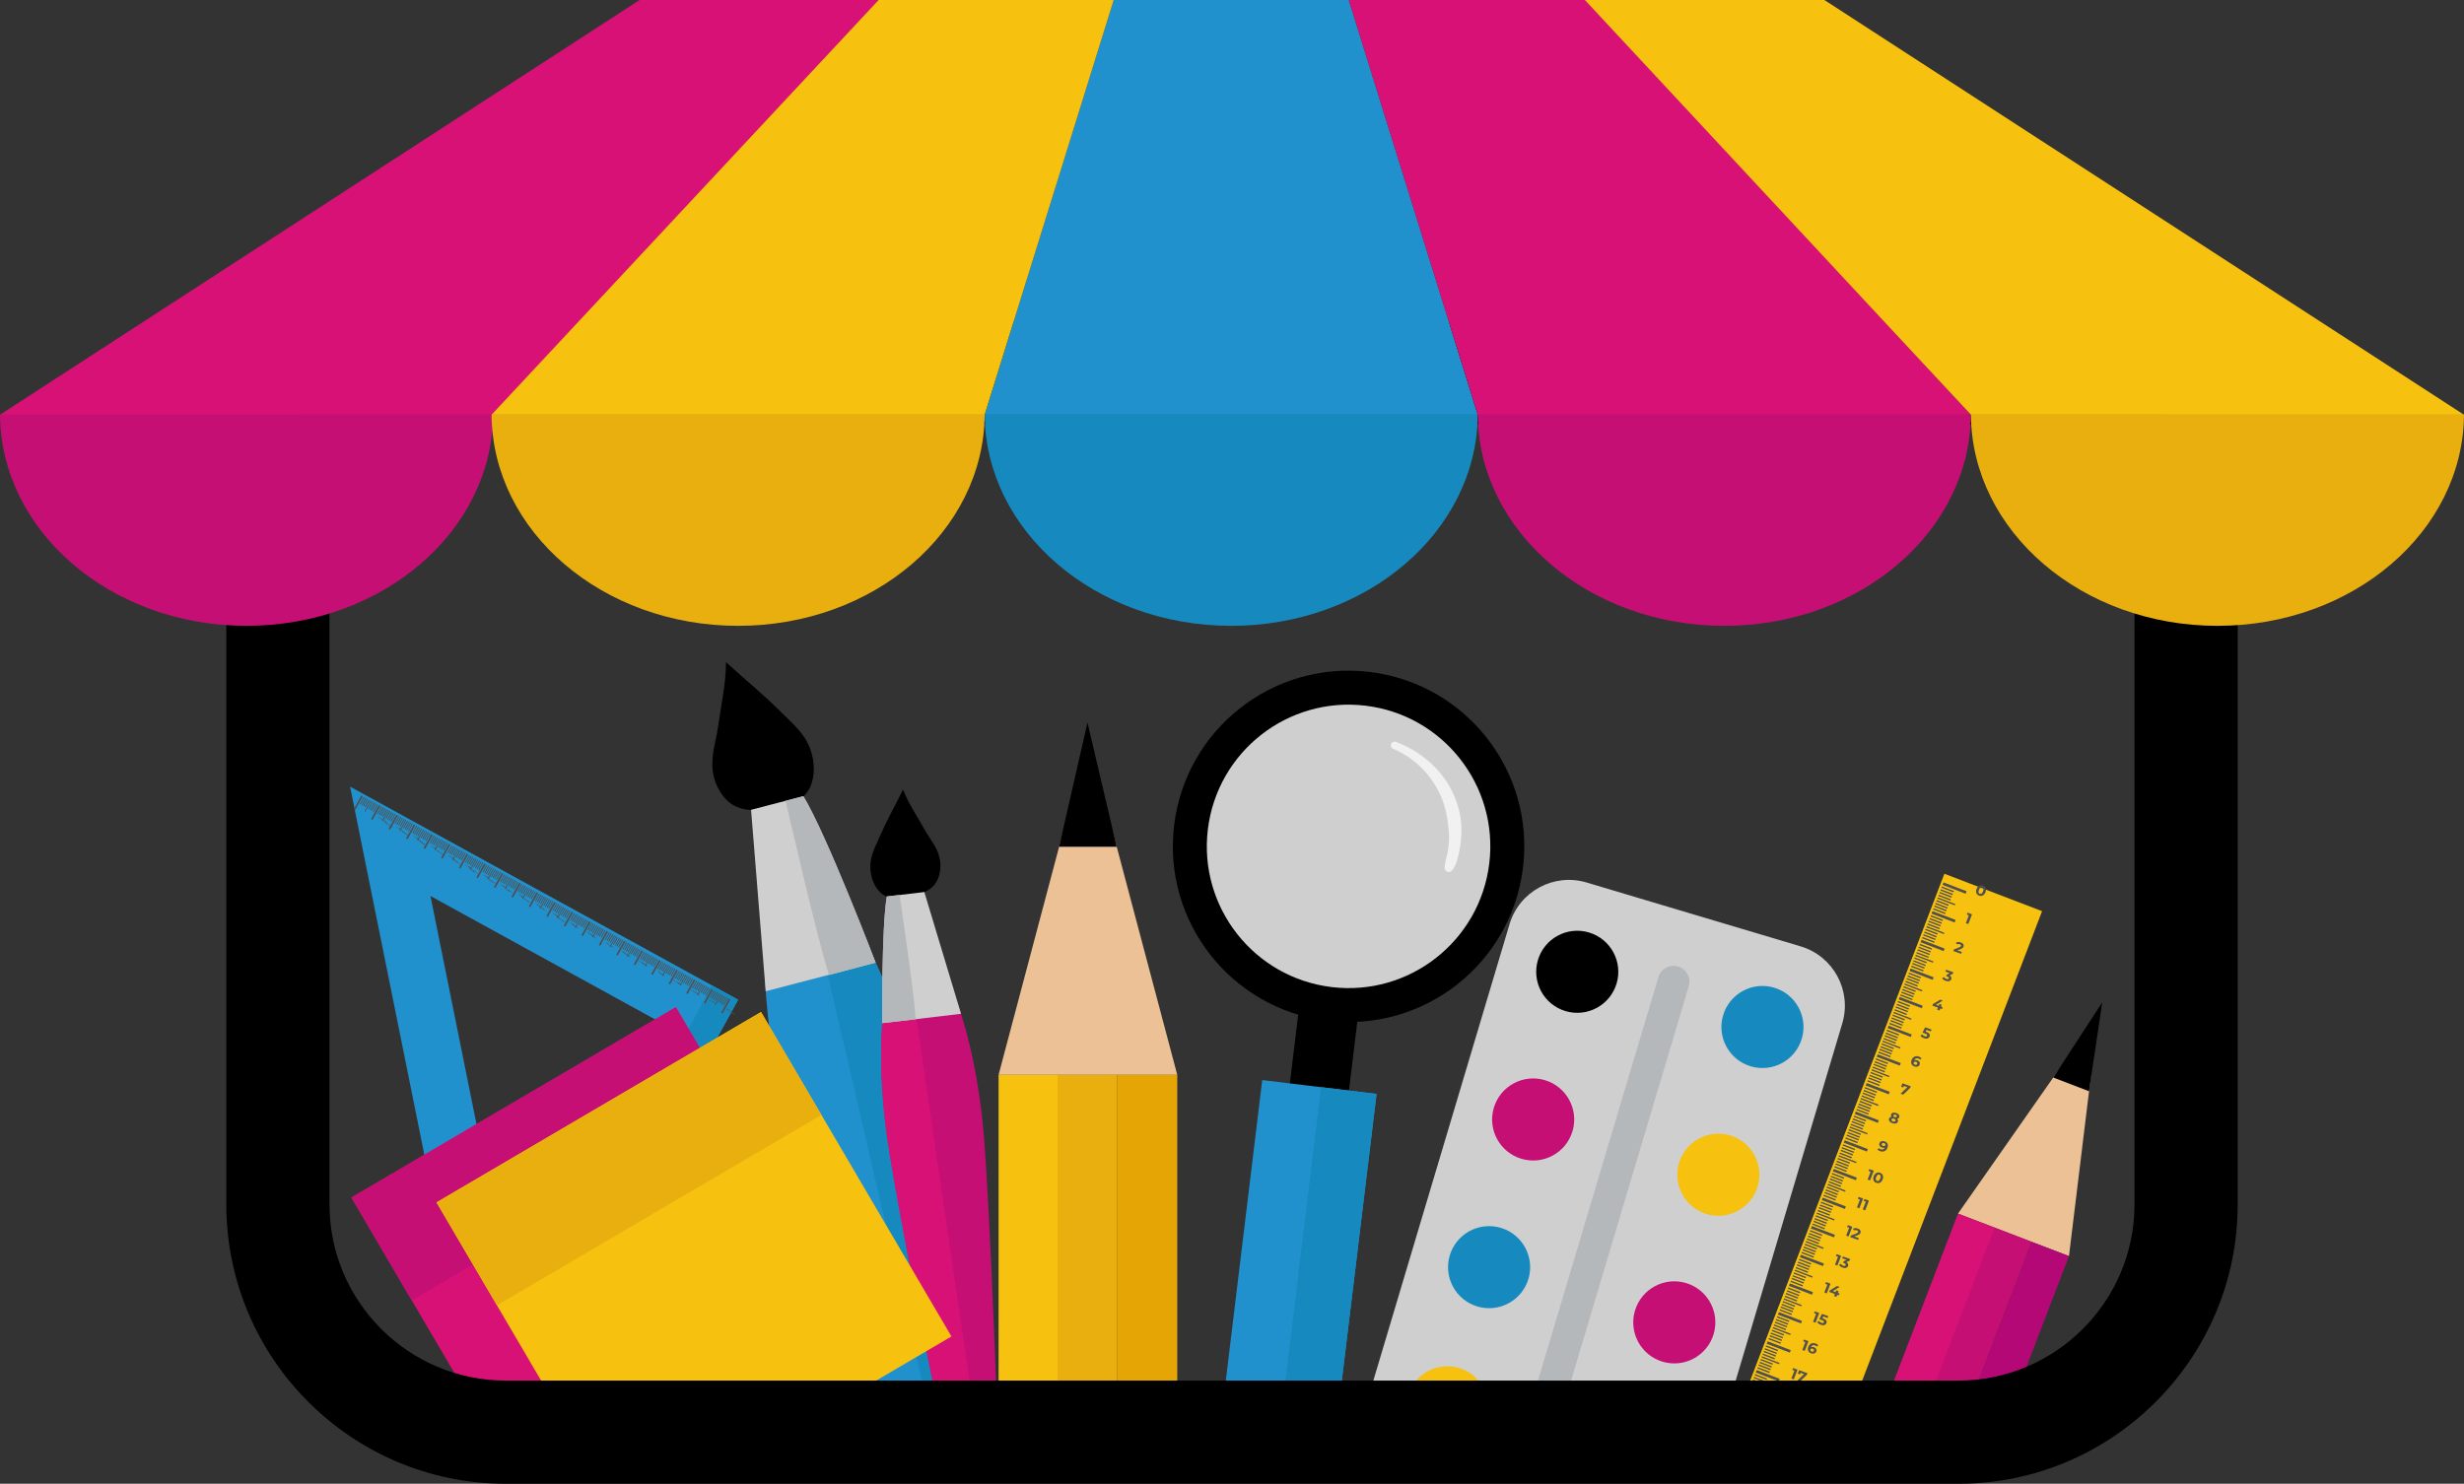 <?xml version="1.0" encoding="UTF-8"?>
<!DOCTYPE svg PUBLIC "-//W3C//DTD SVG 1.1//EN" "http://www.w3.org/Graphics/SVG/1.1/DTD/svg11.dtd">
<!-- Creator: CorelDRAW -->
<svg xmlns="http://www.w3.org/2000/svg" xml:space="preserve" width="42.062mm" height="25.334mm" version="1.1" style="shape-rendering:geometricPrecision; text-rendering:geometricPrecision; image-rendering:optimizeQuality; fill-rule:evenodd; clip-rule:evenodd"
viewBox="0 0 926.33 557.93"
 xmlns:xlink="http://www.w3.org/1999/xlink"
 xmlns:xodm="http://www.corel.com/coreldraw/odm/2003">
 <rect x="0" y="0" width="926.33" height="557.93" fill="#333333" stroke="none"/>
 <defs>
  <style type="text/css">
   <![CDATA[
    .fil5 {fill:black;fill-rule:nonzero}
    .fil1 {fill:#168ABF;fill-rule:nonzero}
    .fil0 {fill:#2191CD;fill-rule:nonzero}
    .fil2 {fill:#504F4F;fill-rule:nonzero}
    .fil3 {fill:#51504E;fill-rule:nonzero}
    .fil11 {fill:#B50877;fill-rule:nonzero}
    .fil13 {fill:#B5B8BA;fill-rule:nonzero}
    .fil10 {fill:#C60F74;fill-rule:nonzero}
    .fil12 {fill:#CFCFCF;fill-rule:nonzero}
    .fil9 {fill:#D81177;fill-rule:nonzero}
    .fil8 {fill:#E4A505;fill-rule:nonzero}
    .fil7 {fill:#E9AF0F;fill-rule:nonzero}
    .fil4 {fill:#EBC195;fill-rule:nonzero}
    .fil6 {fill:#F6C10F;fill-rule:nonzero}
    .fil14 {fill:white;fill-rule:nonzero;fill-opacity:0.702}
   ]]>
  </style>
 </defs>
 <g id="Katman_x0020_1">
  <g id="_105553364224960">
   <g>
    <g>
     <g>
      <path class="fil0" d="M188.18 538.5l89.31 -162.57 -145.88 -80.14 48.85 242.19c2.54,0.29 5.12,0.46 7.72,0.52zm3.88 -51.72l-30.23 -149.86 86.46 47.5 -56.23 102.36z"/>
      <g>
       <path class="fil1" d="M179.2 531.74l1.26 6.25c2.54,0.28 5.12,0.46 7.72,0.52l89.31 -162.57 -9.75 -5.36 -88.53 161.16z"/>
      </g>
     </g>
     <g>
      <g>
       <g>
        <g>
         <g>
          <polygon class="fil2" points="271.11,380.79 274.04,375.49 274.61,375.81 271.68,381.1 "/>
          <polygon class="fil2" points="271.87,377.89 273.39,375.13 273.68,375.29 272.16,378.04 "/>
          <polygon class="fil2" points="271.23,377.53 272.75,374.78 273.03,374.93 271.51,377.69 "/>
          <polygon class="fil2" points="270.63,377.2 272.15,374.45 272.43,374.6 270.91,377.36 "/>
          <polygon class="fil2" points="269.98,376.84 271.51,374.09 271.79,374.25 270.27,377 "/>
          <polygon class="fil2" points="268.75,376.16 270.27,373.41 270.56,373.57 269.04,376.32 "/>
          <polygon class="fil2" points="268.11,375.81 269.63,373.05 269.92,373.21 268.4,375.96 "/>
          <polygon class="fil2" points="267.51,375.48 269.03,372.72 269.32,372.88 267.8,375.63 "/>
          <polygon class="fil2" points="266.87,375.12 268.39,372.37 268.68,372.53 267.15,375.28 "/>
          <polygon class="fil2" points="268.67,377.78 270.9,373.75 271.18,373.91 268.95,377.94 "/>
         </g>
         <g>
          <polygon class="fil2" points="264.52,377.14 267.45,371.85 268.02,372.16 265.09,377.46 "/>
          <polygon class="fil2" points="265.28,374.24 266.8,371.49 267.09,371.65 265.56,374.4 "/>
          <polygon class="fil2" points="264.63,373.89 266.16,371.13 266.44,371.29 264.92,374.04 "/>
          <polygon class="fil2" points="264.04,373.55 265.56,370.8 265.84,370.96 264.32,373.71 "/>
          <polygon class="fil2" points="263.39,373.2 264.91,370.45 265.2,370.6 263.68,373.36 "/>
          <polygon class="fil2" points="262.16,372.52 263.68,369.77 263.97,369.92 262.45,372.68 "/>
          <polygon class="fil2" points="261.52,372.16 263.04,369.41 263.33,369.57 261.8,372.32 "/>
          <polygon class="fil2" points="260.92,371.83 262.44,369.08 262.73,369.24 261.21,371.99 "/>
          <polygon class="fil2" points="260.28,371.47 261.8,368.72 262.08,368.88 260.56,371.63 "/>
          <polygon class="fil2" points="262.08,374.14 264.3,370.11 264.59,370.27 262.36,374.3 "/>
         </g>
         <g>
          <polygon class="fil2" points="257.95,373.51 260.88,368.22 261.45,368.53 258.52,373.82 "/>
          <polygon class="fil2" points="258.71,370.61 260.23,367.86 260.52,368.02 259,370.77 "/>
          <polygon class="fil2" points="258.07,370.25 259.59,367.5 259.87,367.66 258.35,370.41 "/>
          <polygon class="fil2" points="257.47,369.92 258.99,367.17 259.27,367.33 257.75,370.08 "/>
          <polygon class="fil2" points="256.82,369.57 258.34,366.81 258.63,366.97 257.11,369.72 "/>
          <polygon class="fil2" points="255.59,368.89 257.11,366.13 257.4,366.29 255.88,369.05 "/>
          <polygon class="fil2" points="254.95,368.53 256.47,365.78 256.76,365.94 255.23,368.69 "/>
          <polygon class="fil2" points="254.35,368.2 255.87,365.45 256.16,365.61 254.64,368.36 "/>
          <polygon class="fil2" points="253.71,367.84 255.23,365.09 255.51,365.25 253.99,368 "/>
          <polygon class="fil2" points="255.51,370.51 257.73,366.48 258.02,366.64 255.79,370.67 "/>
         </g>
         <g>
          <polygon class="fil2" points="251.36,369.86 254.29,364.57 254.86,364.89 251.93,370.18 "/>
          <polygon class="fil2" points="252.12,366.96 253.64,364.21 253.93,364.37 252.4,367.12 "/>
          <polygon class="fil2" points="251.48,366.61 253,363.86 253.28,364.02 251.76,366.77 "/>
          <polygon class="fil2" points="250.88,366.28 252.4,363.53 252.68,363.69 251.16,366.44 "/>
          <polygon class="fil2" points="250.23,365.92 251.76,363.17 252.04,363.33 250.52,366.08 "/>
          <polygon class="fil2" points="249,365.24 250.52,362.49 250.81,362.65 249.29,365.4 "/>
          <polygon class="fil2" points="248.36,364.89 249.88,362.13 250.16,362.29 248.64,365.04 "/>
          <polygon class="fil2" points="247.76,364.56 249.28,361.8 249.57,361.96 248.04,364.71 "/>
          <polygon class="fil2" points="247.11,364.2 248.64,361.45 248.92,361.61 247.4,364.36 "/>
          <polygon class="fil2" points="248.91,366.87 251.14,362.83 251.43,362.99 249.2,367.02 "/>
         </g>
         <g>
          <polygon class="fil2" points="244.84,366.26 247.77,360.97 248.34,361.28 245.41,366.58 "/>
          <polygon class="fil2" points="245.6,363.36 247.12,360.61 247.41,360.77 245.88,363.52 "/>
          <polygon class="fil2" points="244.95,363 246.47,360.25 246.76,360.41 245.24,363.16 "/>
          <polygon class="fil2" points="244.36,362.67 245.88,359.92 246.16,360.08 244.64,362.83 "/>
          <polygon class="fil2" points="243.71,362.32 245.23,359.56 245.52,359.73 244,362.48 "/>
          <polygon class="fil2" points="242.48,361.64 244,358.89 244.29,359.04 242.77,361.8 "/>
          <polygon class="fil2" points="241.84,361.28 243.36,358.53 243.65,358.69 242.12,361.44 "/>
          <polygon class="fil2" points="241.24,360.95 242.76,358.2 243.05,358.36 241.53,361.11 "/>
          <polygon class="fil2" points="240.6,360.59 242.12,357.84 242.4,358 240.88,360.75 "/>
          <polygon class="fil2" points="242.4,363.26 244.62,359.23 244.91,359.39 242.68,363.42 "/>
         </g>
         <g>
          <polygon class="fil2" points="238.25,362.62 241.18,357.32 241.75,357.64 238.82,362.93 "/>
          <polygon class="fil2" points="239.01,359.72 240.53,356.97 240.81,357.12 239.29,359.88 "/>
          <polygon class="fil2" points="238.36,359.36 239.88,356.61 240.17,356.77 238.65,359.52 "/>
          <polygon class="fil2" points="237.76,359.03 239.29,356.28 239.57,356.44 238.05,359.19 "/>
          <polygon class="fil2" points="237.12,358.67 238.64,355.92 238.93,356.08 237.41,358.83 "/>
          <polygon class="fil2" points="235.89,357.99 237.41,355.24 237.7,355.4 236.18,358.15 "/>
          <polygon class="fil2" points="235.24,357.64 236.77,354.88 237.05,355.04 235.53,357.8 "/>
          <polygon class="fil2" points="234.65,357.31 236.17,354.55 236.46,354.71 234.93,357.46 "/>
          <polygon class="fil2" points="234,356.95 235.52,354.2 235.81,354.36 234.29,357.11 "/>
          <polygon class="fil2" points="235.8,359.62 238.03,355.59 238.32,355.74 236.09,359.77 "/>
         </g>
         <g>
          <polygon class="fil2" points="231.68,358.99 234.61,353.69 235.18,354.01 232.25,359.3 "/>
          <polygon class="fil2" points="232.44,356.09 233.96,353.33 234.25,353.49 232.72,356.24 "/>
          <polygon class="fil2" points="231.79,355.73 233.32,352.98 233.6,353.13 232.08,355.89 "/>
          <polygon class="fil2" points="231.2,355.4 232.72,352.65 233,352.8 231.48,355.56 "/>
          <polygon class="fil2" points="230.55,355.04 232.07,352.29 232.36,352.45 230.84,355.2 "/>
          <polygon class="fil2" points="229.32,354.36 230.84,351.61 231.13,351.77 229.61,354.52 "/>
          <polygon class="fil2" points="228.68,354.01 230.2,351.26 230.49,351.41 228.96,354.16 "/>
          <polygon class="fil2" points="228.08,353.68 229.6,350.92 229.89,351.08 228.36,353.83 "/>
          <polygon class="fil2" points="227.43,353.32 228.96,350.57 229.24,350.72 227.72,353.48 "/>
          <polygon class="fil2" points="229.23,355.98 231.46,351.95 231.75,352.11 229.52,356.14 "/>
         </g>
         <g>
          <polygon class="fil2" points="225.09,355.34 228.01,350.05 228.59,350.36 225.66,355.66 "/>
          <polygon class="fil2" points="225.85,352.44 227.37,349.69 227.66,349.85 226.13,352.6 "/>
          <polygon class="fil2" points="225.2,352.09 226.72,349.33 227.01,349.49 225.49,352.24 "/>
          <polygon class="fil2" points="224.6,351.76 226.13,349 226.41,349.16 224.89,351.91 "/>
          <polygon class="fil2" points="223.96,351.4 225.48,348.65 225.77,348.8 224.25,351.56 "/>
          <polygon class="fil2" points="222.73,350.72 224.25,347.97 224.54,348.12 223.01,350.87 "/>
          <polygon class="fil2" points="222.09,350.36 223.61,347.61 223.89,347.77 222.37,350.52 "/>
          <polygon class="fil2" points="221.49,350.03 223.01,347.28 223.29,347.44 221.77,350.19 "/>
          <polygon class="fil2" points="220.84,349.67 222.37,346.92 222.65,347.08 221.13,349.83 "/>
          <polygon class="fil2" points="222.64,352.34 224.87,348.31 225.16,348.47 222.93,352.5 "/>
         </g>
        </g>
        <g>
         <g>
          <polygon class="fil2" points="218.55,351.72 221.47,346.43 222.05,346.75 219.12,352.04 "/>
          <polygon class="fil2" points="219.3,348.82 220.83,346.07 221.11,346.23 219.59,348.98 "/>
          <polygon class="fil2" points="218.66,348.47 220.18,345.72 220.47,345.88 218.95,348.63 "/>
          <polygon class="fil2" points="218.06,348.14 219.58,345.38 219.87,345.54 218.35,348.3 "/>
          <polygon class="fil2" points="217.42,347.78 218.94,345.03 219.23,345.19 217.71,347.94 "/>
          <polygon class="fil2" points="216.19,347.1 217.71,344.35 218,344.51 216.47,347.26 "/>
          <polygon class="fil2" points="215.54,346.75 217.07,343.99 217.35,344.15 215.83,346.9 "/>
          <polygon class="fil2" points="214.95,346.41 216.47,343.66 216.75,343.82 215.23,346.57 "/>
          <polygon class="fil2" points="214.3,346.06 215.82,343.31 216.11,343.46 214.59,346.22 "/>
          <polygon class="fil2" points="216.1,348.72 218.33,344.69 218.62,344.85 216.39,348.88 "/>
         </g>
         <g>
          <polygon class="fil2" points="211.95,348.08 214.88,342.79 215.45,343.1 212.53,348.4 "/>
          <polygon class="fil2" points="212.71,345.18 214.23,342.43 214.52,342.59 213,345.34 "/>
          <polygon class="fil2" points="212.07,344.82 213.59,342.07 213.88,342.23 212.36,344.98 "/>
          <polygon class="fil2" points="211.47,344.49 212.99,341.74 213.28,341.9 211.76,344.65 "/>
          <polygon class="fil2" points="210.83,344.14 212.35,341.39 212.64,341.54 211.11,344.3 "/>
          <polygon class="fil2" points="209.6,343.46 211.12,340.7 211.4,340.86 209.88,343.62 "/>
          <polygon class="fil2" points="208.95,343.1 210.47,340.35 210.76,340.51 209.24,343.26 "/>
          <polygon class="fil2" points="208.35,342.77 209.88,340.02 210.16,340.18 208.64,342.93 "/>
          <polygon class="fil2" points="207.71,342.42 209.23,339.66 209.52,339.82 208,342.57 "/>
          <polygon class="fil2" points="209.51,345.08 211.74,341.05 212.03,341.21 209.8,345.24 "/>
         </g>
         <g>
          <polygon class="fil2" points="205.39,344.45 208.31,339.15 208.89,339.47 205.96,344.77 "/>
          <polygon class="fil2" points="206.15,341.55 207.67,338.8 207.95,338.96 206.43,341.71 "/>
          <polygon class="fil2" points="205.5,341.19 207.02,338.44 207.31,338.6 205.79,341.35 "/>
          <polygon class="fil2" points="204.9,340.86 206.42,338.11 206.71,338.27 205.19,341.02 "/>
          <polygon class="fil2" points="204.26,340.51 205.78,337.75 206.07,337.91 204.54,340.66 "/>
          <polygon class="fil2" points="203.03,339.83 204.55,337.07 204.83,337.23 203.31,339.98 "/>
          <polygon class="fil2" points="202.38,339.47 203.91,336.72 204.19,336.87 202.67,339.63 "/>
          <polygon class="fil2" points="201.78,339.14 203.31,336.39 203.59,336.54 202.07,339.3 "/>
          <polygon class="fil2" points="201.14,338.78 202.66,336.03 202.95,336.19 201.43,338.94 "/>
          <polygon class="fil2" points="202.94,341.45 205.17,337.42 205.46,337.57 203.23,341.6 "/>
         </g>
         <g>
          <polygon class="fil2" points="198.8,340.8 201.72,335.51 202.3,335.83 199.37,341.12 "/>
          <polygon class="fil2" points="199.55,337.9 201.08,335.15 201.36,335.31 199.84,338.06 "/>
          <polygon class="fil2" points="198.91,337.55 200.43,334.8 200.72,334.95 199.19,337.71 "/>
          <polygon class="fil2" points="198.31,337.22 199.83,334.47 200.12,334.62 198.6,337.38 "/>
          <polygon class="fil2" points="197.67,336.86 199.19,334.11 199.47,334.27 197.95,337.02 "/>
          <polygon class="fil2" points="196.44,336.18 197.96,333.43 198.24,333.59 196.72,336.34 "/>
          <polygon class="fil2" points="195.79,335.83 197.31,333.07 197.6,333.23 196.08,335.98 "/>
          <polygon class="fil2" points="195.2,335.49 196.71,332.74 197,332.9 195.48,335.65 "/>
          <polygon class="fil2" points="194.55,335.14 196.07,332.39 196.36,332.54 194.84,335.3 "/>
          <polygon class="fil2" points="196.35,337.8 198.58,333.77 198.86,333.93 196.64,337.96 "/>
         </g>
         <g>
          <polygon class="fil2" points="192.27,337.2 195.2,331.91 195.77,332.22 192.85,337.52 "/>
          <polygon class="fil2" points="193.03,334.3 194.55,331.55 194.84,331.71 193.32,334.46 "/>
          <polygon class="fil2" points="192.39,333.94 193.91,331.19 194.2,331.35 192.68,334.1 "/>
          <polygon class="fil2" points="191.79,333.61 193.31,330.86 193.6,331.02 192.08,333.77 "/>
          <polygon class="fil2" points="191.15,333.26 192.67,330.51 192.96,330.66 191.43,333.42 "/>
          <polygon class="fil2" points="189.92,332.58 191.44,329.82 191.72,329.98 190.2,332.73 "/>
          <polygon class="fil2" points="189.27,332.22 190.8,329.47 191.08,329.63 189.56,332.38 "/>
          <polygon class="fil2" points="188.67,331.89 190.2,329.14 190.48,329.3 188.96,332.05 "/>
          <polygon class="fil2" points="188.03,331.53 189.55,328.78 189.84,328.94 188.32,331.69 "/>
          <polygon class="fil2" points="189.83,334.2 192.06,330.17 192.35,330.33 190.12,334.36 "/>
         </g>
         <g>
          <polygon class="fil2" points="185.68,333.56 188.61,328.26 189.18,328.58 186.26,333.87 "/>
          <polygon class="fil2" points="186.44,330.66 187.96,327.9 188.25,328.06 186.73,330.81 "/>
          <polygon class="fil2" points="185.8,330.3 187.32,327.55 187.61,327.71 186.08,330.46 "/>
          <polygon class="fil2" points="185.2,329.97 186.72,327.22 187.01,327.37 185.49,330.13 "/>
          <polygon class="fil2" points="184.56,329.61 186.08,326.86 186.36,327.02 184.84,329.77 "/>
          <polygon class="fil2" points="183.32,328.93 184.85,326.18 185.13,326.34 183.61,329.09 "/>
          <polygon class="fil2" points="182.68,328.58 184.2,325.82 184.49,325.98 182.97,328.73 "/>
          <polygon class="fil2" points="182.08,328.25 183.6,325.49 183.89,325.65 182.37,328.4 "/>
          <polygon class="fil2" points="181.44,327.89 182.96,325.14 183.25,325.3 181.73,328.05 "/>
          <polygon class="fil2" points="183.24,330.55 185.47,326.52 185.75,326.68 183.53,330.71 "/>
         </g>
         <g>
          <polygon class="fil2" points="179.12,329.92 182.04,324.63 182.61,324.95 179.69,330.24 "/>
          <polygon class="fil2" points="179.87,327.02 181.4,324.27 181.68,324.43 180.16,327.18 "/>
          <polygon class="fil2" points="179.23,326.67 180.75,323.92 181.04,324.07 179.51,326.83 "/>
          <polygon class="fil2" points="178.63,326.34 180.15,323.59 180.44,323.74 178.92,326.49 "/>
          <polygon class="fil2" points="177.99,325.98 179.51,323.23 179.79,323.39 178.27,326.14 "/>
          <polygon class="fil2" points="176.76,325.3 178.28,322.55 178.56,322.71 177.04,325.46 "/>
          <polygon class="fil2" points="176.11,324.94 177.63,322.19 177.92,322.35 176.4,325.1 "/>
          <polygon class="fil2" points="175.51,324.61 177.03,321.86 177.32,322.02 175.8,324.77 "/>
          <polygon class="fil2" points="174.87,324.26 176.39,321.51 176.68,321.67 175.16,324.42 "/>
          <polygon class="fil2" points="176.67,326.92 178.9,322.89 179.18,323.05 176.96,327.08 "/>
         </g>
         <g>
          <polygon class="fil2" points="172.52,326.28 175.45,320.98 176.02,321.3 173.1,326.6 "/>
          <polygon class="fil2" points="173.28,323.38 174.8,320.63 175.09,320.79 173.57,323.54 "/>
          <polygon class="fil2" points="172.64,323.02 174.16,320.27 174.45,320.43 172.92,323.18 "/>
          <polygon class="fil2" points="172.04,322.69 173.56,319.94 173.85,320.1 172.32,322.85 "/>
          <polygon class="fil2" points="171.39,322.34 172.92,319.58 173.2,319.74 171.68,322.5 "/>
          <polygon class="fil2" points="170.16,321.66 171.69,318.9 171.97,319.06 170.45,321.81 "/>
          <polygon class="fil2" points="169.52,321.3 171.04,318.55 171.33,318.71 169.81,321.46 "/>
          <polygon class="fil2" points="168.92,320.97 170.44,318.22 170.73,318.37 169.21,321.13 "/>
          <polygon class="fil2" points="168.28,320.61 169.8,317.86 170.09,318.02 168.56,320.77 "/>
          <polygon class="fil2" points="170.08,323.28 172.31,319.25 172.59,319.41 170.36,323.44 "/>
         </g>
        </g>
        <g>
         <g>
          <polygon class="fil2" points="165.82,322.57 168.75,317.28 169.32,317.6 166.4,322.89 "/>
          <polygon class="fil2" points="166.58,319.67 168.1,316.92 168.39,317.08 166.87,319.84 "/>
          <polygon class="fil2" points="165.94,319.32 167.46,316.57 167.75,316.73 166.22,319.48 "/>
          <polygon class="fil2" points="165.34,318.99 166.86,316.24 167.15,316.4 165.62,319.15 "/>
          <polygon class="fil2" points="164.7,318.63 166.22,315.88 166.5,316.04 164.98,318.79 "/>
          <polygon class="fil2" points="163.46,317.95 164.99,315.2 165.27,315.36 163.75,318.11 "/>
          <polygon class="fil2" points="162.82,317.6 164.34,314.84 164.63,315 163.11,317.75 "/>
          <polygon class="fil2" points="162.22,317.26 163.74,314.51 164.03,314.67 162.51,317.42 "/>
          <polygon class="fil2" points="161.58,316.91 163.1,314.16 163.39,314.32 161.87,317.07 "/>
          <polygon class="fil2" points="163.38,319.58 165.61,315.54 165.89,315.7 163.66,319.73 "/>
         </g>
         <g>
          <polygon class="fil2" points="159.23,318.93 162.16,313.64 162.73,313.95 159.8,319.25 "/>
         </g>
        </g>
       </g>
       <g>
        <g>
         <g>
          <polygon class="fil2" points="160,316.04 161.52,313.28 161.81,313.44 160.28,316.19 "/>
          <polygon class="fil2" points="159.35,315.68 160.88,312.93 161.16,313.09 159.64,315.84 "/>
          <polygon class="fil2" points="158.76,315.35 160.28,312.6 160.56,312.76 159.04,315.51 "/>
          <polygon class="fil2" points="158.11,314.99 159.63,312.24 159.92,312.4 158.4,315.15 "/>
          <polygon class="fil2" points="156.88,314.31 158.4,311.56 158.69,311.72 157.17,314.47 "/>
          <polygon class="fil2" points="156.24,313.96 157.76,311.2 158.04,311.36 156.52,314.12 "/>
          <polygon class="fil2" points="155.64,313.62 157.16,310.87 157.45,311.03 155.93,313.79 "/>
          <polygon class="fil2" points="154.99,313.27 156.52,310.52 156.8,310.68 155.28,313.43 "/>
          <polygon class="fil2" points="156.8,315.93 159.02,311.9 159.31,312.06 157.08,316.09 "/>
         </g>
         <g>
          <polygon class="fil2" points="152.65,315.29 155.58,310 156.15,310.31 153.22,315.61 "/>
          <polygon class="fil2" points="153.41,312.39 154.93,309.64 155.21,309.8 153.69,312.55 "/>
          <polygon class="fil2" points="152.76,312.03 154.29,309.28 154.57,309.44 153.05,312.2 "/>
          <polygon class="fil2" points="152.16,311.7 153.69,308.95 153.97,309.11 152.45,311.86 "/>
          <polygon class="fil2" points="151.52,311.35 153.04,308.6 153.33,308.76 151.81,311.51 "/>
          <polygon class="fil2" points="150.29,310.67 151.81,307.92 152.1,308.07 150.58,310.83 "/>
          <polygon class="fil2" points="149.65,310.31 151.17,307.56 151.45,307.72 149.93,310.47 "/>
          <polygon class="fil2" points="149.05,309.98 150.57,307.23 150.85,307.39 149.33,310.14 "/>
          <polygon class="fil2" points="148.4,309.63 149.92,306.87 150.21,307.03 148.69,309.78 "/>
          <polygon class="fil2" points="150.2,312.29 152.43,308.26 152.72,308.42 150.49,312.45 "/>
         </g>
         <g>
          <polygon class="fil2" points="146.08,311.66 149.01,306.37 149.58,306.68 146.65,311.98 "/>
          <polygon class="fil2" points="146.84,308.76 148.36,306.01 148.65,306.17 147.12,308.92 "/>
          <polygon class="fil2" points="146.19,308.4 147.72,305.65 148,305.81 146.48,308.56 "/>
          <polygon class="fil2" points="145.59,308.07 147.12,305.32 147.4,305.48 145.88,308.23 "/>
          <polygon class="fil2" points="144.95,307.72 146.47,304.97 146.76,305.12 145.24,307.88 "/>
          <polygon class="fil2" points="143.72,307.04 145.24,304.28 145.53,304.44 144.01,307.19 "/>
          <polygon class="fil2" points="143.08,306.68 144.6,303.93 144.89,304.09 143.36,306.84 "/>
          <polygon class="fil2" points="142.48,306.35 144,303.6 144.29,303.76 142.76,306.51 "/>
          <polygon class="fil2" points="141.84,305.99 143.36,303.24 143.64,303.4 142.12,306.15 "/>
          <polygon class="fil2" points="143.63,308.66 145.86,304.63 146.15,304.79 143.92,308.82 "/>
         </g>
         <g>
          <polygon class="fil2" points="139.49,308.02 142.41,302.72 142.99,303.04 140.06,308.33 "/>
         </g>
         <polygon class="fil2" points="140.27,305.15 141.79,302.4 142.08,302.56 140.56,305.31 "/>
         <polygon class="fil2" points="139.63,304.8 141.15,302.04 141.43,302.2 139.91,304.95 "/>
         <polygon class="fil2" points="139.03,304.47 140.55,301.71 140.84,301.87 139.32,304.62 "/>
         <polygon class="fil2" points="138.39,304.11 139.91,301.36 140.19,301.52 138.67,304.27 "/>
         <polygon class="fil2" points="137.16,303.43 138.68,300.68 138.96,300.84 137.44,303.59 "/>
         <polygon class="fil2" points="136.51,303.07 138.03,300.32 138.32,300.48 136.8,303.23 "/>
         <polygon class="fil2" points="135.91,302.74 137.43,299.99 137.72,300.15 136.2,302.9 "/>
         <polygon class="fil2" points="135.27,302.39 136.79,299.64 137.08,299.79 135.55,302.54 "/>
         <polygon class="fil2" points="137.07,305.05 139.3,301.02 139.58,301.18 137.35,305.21 "/>
         <g>
          <polygon class="fil2" points="133.31,303.71 135.85,299.11 136.42,299.43 133.49,304.73 "/>
         </g>
        </g>
       </g>
      </g>
      <g>
       <path class="fil3" d="M273.52 379.75c-0.21,-0.18 -0.35,-0.33 -0.43,-0.42 -0.07,-0.09 -0.07,-0.14 0,-0.12 0.08,0.01 0.24,0.09 0.48,0.22 0.24,0.13 0.5,0.29 0.76,0.47 0.27,0.18 0.53,0.37 0.79,0.56 0.25,0.19 0.49,0.38 0.7,0.57 0.21,0.18 0.35,0.33 0.43,0.42 0.07,0.09 0.07,0.13 -0.01,0.12 -0.08,-0.01 -0.24,-0.09 -0.48,-0.22 -0.25,-0.14 -0.5,-0.29 -0.77,-0.47 -0.27,-0.18 -0.52,-0.36 -0.78,-0.55 -0.26,-0.19 -0.49,-0.38 -0.7,-0.57zm0.44 0.24c0.1,0.08 0.21,0.17 0.33,0.27 0.12,0.09 0.26,0.18 0.41,0.28 0.14,0.09 0.3,0.19 0.47,0.28 0.17,0.09 0.28,0.15 0.35,0.17 0.06,0.02 0.08,0.01 0.06,-0.02 -0.03,-0.04 -0.09,-0.1 -0.19,-0.19 -0.1,-0.09 -0.21,-0.17 -0.33,-0.26 -0.13,-0.09 -0.26,-0.19 -0.41,-0.28 -0.15,-0.1 -0.31,-0.19 -0.48,-0.28 -0.17,-0.09 -0.29,-0.15 -0.35,-0.17 -0.07,-0.02 -0.09,-0.02 -0.06,0.02 0.02,0.04 0.08,0.1 0.18,0.18z"/>
       <polygon class="fil3" points="266.26,375.65 268.3,376.78 268.33,376.88 267.57,376.21 267.98,376.44 269.08,377.4 266.85,376.17 "/>
       <path class="fil3" d="M259.33 371.69l0.34 0.18 1.79 1.31c0.14,0.1 0.25,0.18 0.34,0.24 0.08,0.06 0.15,0.1 0.21,0.14 0.05,0.03 0.09,0.06 0.13,0.08 0.09,0.05 0.13,0.06 0.11,0.03 -0.02,-0.04 -0.1,-0.11 -0.24,-0.23 -0.11,-0.09 -0.22,-0.19 -0.35,-0.29 -0.13,-0.1 -0.26,-0.2 -0.4,-0.3l-0.19 -0.24c0.22,0.16 0.46,0.33 0.71,0.52 0.25,0.19 0.48,0.39 0.71,0.59 0.19,0.17 0.33,0.3 0.42,0.39 0.09,0.09 0.12,0.15 0.1,0.17 -0.02,0.01 -0.1,-0.02 -0.23,-0.09 -0.07,-0.04 -0.15,-0.09 -0.24,-0.15 -0.09,-0.06 -0.21,-0.13 -0.35,-0.23 -0.14,-0.1 -0.32,-0.22 -0.54,-0.38l-1.49 -1.09 0.07 0 1.44 1.26 -0.42 -0.23 -1.93 -1.68z"/>
       <path class="fil3" d="M253.59 368.79c-0.18,-0.16 -0.33,-0.3 -0.46,-0.43 -0.13,-0.13 -0.22,-0.23 -0.27,-0.29l0.63 0.42c0.04,0.05 0.1,0.12 0.19,0.21 0.09,0.09 0.2,0.2 0.33,0.31 0.15,0.13 0.29,0.25 0.43,0.35 0.13,0.1 0.25,0.18 0.34,0.23 0.09,0.05 0.11,0.05 0.09,0.01 -0.03,-0.04 -0.13,-0.13 -0.29,-0.28l-0.27 -0.23 0.34 0.19 1.41 1.01 -0.12 -0.04 -1.34 -1.17 0.41 0.23 1.79 1.56 -0.33 -0.19 -1.41 -1.01 -0.15 -0.18 0.17 0.15c0.31,0.28 0.49,0.45 0.52,0.52 0.04,0.07 -0.04,0.06 -0.23,-0.05 -0.13,-0.07 -0.28,-0.17 -0.47,-0.3 -0.18,-0.13 -0.39,-0.28 -0.61,-0.45 -0.22,-0.17 -0.46,-0.37 -0.7,-0.58z"/>
       <path class="fil3" d="M246.78 364.74l0.35 0.19 2.62 1.83 0.62 0.54 -2.59 -1.81 -0.22 -0.21 2.01 1.76 -0.42 -0.23 -2.37 -2.07zm0.91 0.94l0.47 0.26 0.44 0.25 0.42 0.23 0.56 0.49 -1.31 -0.72 -0.57 -0.5z"/>
       <path class="fil3" d="M240.49 361.56c-0.18,-0.16 -0.33,-0.3 -0.46,-0.42 -0.13,-0.13 -0.22,-0.23 -0.27,-0.3l0.63 0.42c0.04,0.06 0.1,0.12 0.19,0.22 0.09,0.09 0.2,0.19 0.33,0.31 0.15,0.13 0.29,0.24 0.43,0.35 0.13,0.1 0.25,0.18 0.34,0.23 0.06,0.03 0.09,0.04 0.1,0.04 0.01,-0 -0.02,-0.04 -0.08,-0.1 -0.06,-0.06 -0.17,-0.16 -0.33,-0.3l-0.65 -0.57 1.39 0.81 1.55 1.36 -0.41 -0.23 -1.34 -1.18 0.54 0.4 -0.99 -0.57 -0.07 -0.14 0.54 0.47c0.25,0.22 0.43,0.38 0.52,0.49 0.09,0.1 0.12,0.15 0.09,0.16 -0.04,0 -0.12,-0.03 -0.25,-0.11 -0.13,-0.07 -0.29,-0.17 -0.48,-0.3 -0.19,-0.13 -0.39,-0.28 -0.61,-0.45 -0.23,-0.18 -0.46,-0.37 -0.71,-0.59z"/>
       <path class="fil3" d="M234.38 358.27c-0.23,-0.2 -0.39,-0.36 -0.48,-0.46 -0.08,-0.1 -0.09,-0.15 -0.02,-0.14 0.07,0.01 0.23,0.08 0.47,0.21 0.26,0.14 0.53,0.31 0.82,0.51 0.29,0.19 0.58,0.4 0.87,0.63 0.29,0.22 0.56,0.44 0.81,0.67 0.13,0.12 0.25,0.22 0.35,0.32 0.1,0.09 0.17,0.17 0.2,0.22l-0.6 -0.4c-0.03,-0.04 -0.07,-0.09 -0.13,-0.15 -0.07,-0.06 -0.15,-0.13 -0.23,-0.21 -0.22,-0.2 -0.45,-0.38 -0.7,-0.56 -0.24,-0.18 -0.48,-0.33 -0.71,-0.46 -0.04,-0.02 -0.08,-0.04 -0.12,-0.07 -0.05,-0.03 -0.08,-0.04 -0.12,-0.06l-0.03 -0.07c0.13,0.09 0.26,0.18 0.39,0.27 0.13,0.09 0.26,0.2 0.39,0.3 0.13,0.1 0.25,0.21 0.37,0.31 0.16,0.14 0.28,0.26 0.36,0.34 0.07,0.08 0.1,0.13 0.08,0.15 -0.03,0.01 -0.11,-0.02 -0.25,-0.1 -0.15,-0.08 -0.32,-0.19 -0.52,-0.33 -0.2,-0.14 -0.4,-0.29 -0.61,-0.45 -0.21,-0.16 -0.4,-0.32 -0.58,-0.48zm0.35 0.18c0.08,0.07 0.17,0.14 0.26,0.22 0.09,0.07 0.18,0.13 0.26,0.19 0.09,0.06 0.16,0.11 0.23,0.15 0.1,0.06 0.15,0.07 0.13,0.03 -0.02,-0.04 -0.1,-0.11 -0.23,-0.23 -0.09,-0.08 -0.18,-0.15 -0.27,-0.22 -0.09,-0.07 -0.18,-0.14 -0.27,-0.2 -0.09,-0.06 -0.17,-0.11 -0.23,-0.15 -0.06,-0.04 -0.1,-0.05 -0.11,-0.04 -0.02,0 -0,0.03 0.03,0.07 0.04,0.04 0.1,0.1 0.2,0.18z"/>
       <polygon class="fil3" points="227.15,354.03 230.21,356.05 230.14,356.07 228.76,354.86 229.27,355.23 228.66,354.89 228.14,354.43 228.92,354.87 230.97,356.66 230.63,356.47 227.79,354.59 "/>
       <path class="fil3" d="M221.27 350.99c-0.21,-0.19 -0.37,-0.33 -0.47,-0.44 -0.11,-0.11 -0.15,-0.18 -0.14,-0.2 0.01,-0.02 0.09,0.01 0.23,0.08 0.14,0.07 0.3,0.18 0.49,0.31 0.18,0.13 0.38,0.28 0.59,0.45 0.21,0.17 0.43,0.35 0.64,0.54 0.22,0.19 0.38,0.34 0.5,0.46 0.11,0.11 0.16,0.18 0.15,0.21 -0.01,0.02 -0.08,-0 -0.22,-0.08 -0.14,-0.07 -0.3,-0.18 -0.5,-0.32 -0.2,-0.14 -0.4,-0.29 -0.61,-0.46 -0.22,-0.18 -0.44,-0.36 -0.66,-0.55zm0.38 0.21c0.15,0.13 0.3,0.25 0.44,0.36 0.14,0.1 0.26,0.18 0.36,0.24 0.1,0.06 0.14,0.06 0.11,0.02 -0.03,-0.05 -0.12,-0.13 -0.27,-0.26 -0.15,-0.13 -0.29,-0.24 -0.43,-0.35 -0.14,-0.11 -0.26,-0.19 -0.36,-0.24 -0.1,-0.06 -0.14,-0.06 -0.11,-0.02 0.03,0.04 0.11,0.13 0.26,0.25zm0.99 0.55c0.12,0.11 0.25,0.21 0.37,0.3 0.12,0.09 0.22,0.16 0.31,0.2 0.09,0.05 0.12,0.06 0.1,0.02 -0.03,-0.04 -0.1,-0.11 -0.22,-0.21 -0.12,-0.1 -0.24,-0.2 -0.36,-0.29 -0.12,-0.09 -0.22,-0.16 -0.31,-0.21 -0.09,-0.05 -0.12,-0.05 -0.09,-0.02 0.02,0.03 0.09,0.11 0.21,0.21zm-0.3 -0.17c-0.2,-0.17 -0.35,-0.31 -0.44,-0.41 -0.1,-0.11 -0.15,-0.17 -0.13,-0.19 0,-0.02 0.07,0 0.2,0.07 0.13,0.07 0.28,0.17 0.46,0.3 0.18,0.13 0.36,0.26 0.57,0.43 0.2,0.16 0.39,0.32 0.59,0.49 0.2,0.17 0.34,0.31 0.44,0.41 0.09,0.1 0.13,0.16 0.13,0.18 -0.01,0.02 -0.09,-0.01 -0.22,-0.08 -0.13,-0.07 -0.27,-0.17 -0.44,-0.28 -0.18,-0.13 -0.36,-0.26 -0.55,-0.42 -0.2,-0.16 -0.39,-0.32 -0.59,-0.5z"/>
       <path class="fil3" d="M214.4 347.09c-0.14,-0.12 -0.25,-0.22 -0.35,-0.32 -0.1,-0.09 -0.17,-0.17 -0.2,-0.22l0.59 0.4c0.03,0.04 0.08,0.09 0.14,0.15 0.06,0.06 0.14,0.13 0.22,0.2 0.22,0.19 0.45,0.38 0.7,0.56 0.25,0.18 0.48,0.33 0.71,0.45 0.04,0.02 0.08,0.04 0.12,0.07 0.04,0.02 0.09,0.04 0.12,0.06l0.03 0.06c-0.12,-0.08 -0.25,-0.17 -0.38,-0.27 -0.13,-0.1 -0.26,-0.2 -0.39,-0.3 -0.13,-0.1 -0.26,-0.21 -0.38,-0.32 -0.17,-0.15 -0.28,-0.26 -0.35,-0.34 -0.08,-0.09 -0.11,-0.14 -0.07,-0.14 0.02,-0.01 0.11,0.02 0.24,0.1 0.15,0.09 0.33,0.19 0.53,0.33 0.2,0.13 0.4,0.28 0.61,0.45 0.21,0.16 0.4,0.32 0.57,0.47 0.24,0.21 0.4,0.36 0.48,0.46 0.08,0.1 0.09,0.15 0.02,0.14 -0.07,-0.01 -0.23,-0.08 -0.47,-0.21 -0.26,-0.14 -0.53,-0.31 -0.82,-0.5 -0.29,-0.2 -0.58,-0.41 -0.87,-0.63 -0.28,-0.22 -0.56,-0.44 -0.82,-0.67zm1.46 0.87c0.08,0.07 0.18,0.15 0.28,0.22 0.09,0.07 0.18,0.14 0.27,0.2 0.09,0.06 0.16,0.11 0.23,0.14 0.07,0.04 0.1,0.05 0.12,0.05 0.01,-0.01 0,-0.03 -0.04,-0.07 -0.04,-0.04 -0.1,-0.1 -0.2,-0.19 -0.08,-0.07 -0.17,-0.15 -0.26,-0.22 -0.09,-0.07 -0.18,-0.14 -0.27,-0.2 -0.09,-0.06 -0.17,-0.11 -0.23,-0.15 -0.1,-0.06 -0.14,-0.06 -0.12,-0.03 0.02,0.03 0.09,0.11 0.22,0.22z"/>
       <polygon class="fil3" points="207.43,343.12 209.47,344.25 209.5,344.35 208.74,343.68 209.15,343.91 210.25,344.88 208.02,343.64 "/>
       <path id="_1" class="fil3" d="M209.52 344.97c-0.21,-0.18 -0.35,-0.33 -0.43,-0.42 -0.07,-0.09 -0.07,-0.14 0,-0.12 0.08,0.01 0.24,0.09 0.48,0.22 0.24,0.14 0.5,0.29 0.77,0.47 0.27,0.18 0.53,0.37 0.78,0.56 0.25,0.19 0.49,0.38 0.7,0.57 0.21,0.18 0.35,0.33 0.43,0.42 0.07,0.09 0.07,0.13 -0.01,0.12 -0.08,-0.01 -0.24,-0.08 -0.48,-0.22 -0.24,-0.14 -0.5,-0.29 -0.77,-0.47 -0.27,-0.18 -0.52,-0.36 -0.78,-0.55 -0.26,-0.19 -0.49,-0.38 -0.7,-0.57zm0.44 0.24c0.1,0.09 0.21,0.18 0.33,0.27 0.12,0.09 0.26,0.18 0.41,0.28 0.14,0.09 0.3,0.19 0.47,0.28 0.17,0.09 0.28,0.15 0.35,0.17 0.06,0.02 0.08,0.01 0.06,-0.02 -0.03,-0.04 -0.09,-0.1 -0.19,-0.19 -0.1,-0.09 -0.21,-0.17 -0.33,-0.26 -0.12,-0.09 -0.26,-0.19 -0.41,-0.28 -0.15,-0.1 -0.31,-0.19 -0.48,-0.28 -0.17,-0.09 -0.28,-0.15 -0.34,-0.17 -0.07,-0.02 -0.09,-0.02 -0.06,0.02 0.02,0.04 0.08,0.1 0.18,0.18z"/>
       <polygon class="fil3" points="201.04,339.59 203.08,340.72 203.11,340.82 202.34,340.15 202.76,340.38 203.86,341.34 201.63,340.11 "/>
       <polygon id="_1_28" class="fil3" points="202.46,340.84 204.5,341.97 204.54,342.07 203.77,341.4 204.19,341.63 205.28,342.59 203.05,341.36 "/>
       <polygon class="fil3" points="194.57,336.02 196.61,337.15 196.64,337.24 195.88,336.57 196.29,336.8 197.39,337.77 195.16,336.53 "/>
       <path id="_1_29" class="fil3" d="M195.59 336.9l0.33 0.18 1.79 1.31c0.14,0.1 0.25,0.18 0.34,0.24 0.08,0.06 0.16,0.11 0.21,0.14 0.05,0.03 0.09,0.06 0.13,0.08 0.09,0.05 0.13,0.06 0.1,0.02 -0.02,-0.04 -0.1,-0.11 -0.23,-0.23 -0.11,-0.09 -0.22,-0.19 -0.35,-0.29 -0.13,-0.1 -0.26,-0.2 -0.4,-0.3l-0.19 -0.24c0.22,0.16 0.46,0.33 0.71,0.52 0.25,0.19 0.48,0.39 0.71,0.59 0.19,0.17 0.33,0.3 0.42,0.39 0.09,0.09 0.12,0.15 0.1,0.16 -0.02,0.01 -0.1,-0.02 -0.24,-0.09 -0.07,-0.04 -0.15,-0.09 -0.24,-0.15 -0.09,-0.06 -0.21,-0.13 -0.35,-0.23 -0.14,-0.1 -0.32,-0.22 -0.54,-0.39l-1.49 -1.09 0.07 0.01 1.44 1.26 -0.42 -0.23 -1.93 -1.69z"/>
       <polygon class="fil3" points="187.9,332.33 189.94,333.45 189.97,333.56 189.2,332.89 189.62,333.12 190.72,334.08 188.49,332.84 "/>
       <path id="_1_30" class="fil3" d="M189.72 333.93c-0.18,-0.16 -0.33,-0.3 -0.46,-0.43 -0.13,-0.13 -0.22,-0.23 -0.27,-0.29l0.63 0.42c0.04,0.05 0.1,0.12 0.19,0.21 0.09,0.09 0.2,0.2 0.33,0.31 0.15,0.13 0.29,0.25 0.43,0.35 0.13,0.1 0.25,0.18 0.34,0.23 0.09,0.05 0.11,0.05 0.09,0.01 -0.03,-0.04 -0.13,-0.13 -0.29,-0.28l-0.27 -0.24 0.34 0.19 1.41 1.01 -0.12 -0.04 -1.34 -1.17 0.41 0.23 1.79 1.56 -0.33 -0.18 -1.41 -1.01 -0.15 -0.18 0.17 0.15c0.31,0.27 0.49,0.45 0.52,0.52 0.04,0.07 -0.04,0.06 -0.23,-0.05 -0.13,-0.07 -0.28,-0.17 -0.47,-0.3 -0.18,-0.13 -0.39,-0.28 -0.61,-0.45 -0.22,-0.17 -0.46,-0.36 -0.7,-0.58z"/>
       <polygon class="fil3" points="181.51,328.79 183.55,329.92 183.58,330.02 182.82,329.35 183.23,329.58 184.33,330.54 182.1,329.31 "/>
       <path id="_1_31" class="fil3" d="M182.98 329.93l0.35 0.19 2.62 1.83 0.62 0.54 -2.59 -1.81 -0.22 -0.21 2.01 1.76 -0.42 -0.23 -2.37 -2.07zm0.91 0.94l0.47 0.26 0.44 0.25 0.42 0.23 0.56 0.49 -1.31 -0.72 -0.57 -0.5z"/>
       <polygon class="fil3" points="174.78,325.08 176.82,326.2 176.86,326.31 176.09,325.64 176.51,325.86 177.61,326.83 175.37,325.59 "/>
       <path id="_1_32" class="fil3" d="M176.65 326.72c-0.18,-0.16 -0.33,-0.3 -0.46,-0.42 -0.13,-0.13 -0.22,-0.23 -0.27,-0.3l0.63 0.42c0.04,0.06 0.1,0.12 0.19,0.22 0.09,0.09 0.2,0.19 0.33,0.31 0.15,0.13 0.29,0.24 0.43,0.35 0.13,0.1 0.25,0.18 0.34,0.23 0.06,0.03 0.09,0.04 0.1,0.04 0.01,-0 -0.02,-0.04 -0.08,-0.1 -0.06,-0.06 -0.17,-0.16 -0.33,-0.3l-0.65 -0.57 1.39 0.81 1.55 1.36 -0.41 -0.23 -1.34 -1.18 0.54 0.4 -0.99 -0.57 -0.07 -0.14 0.54 0.47c0.25,0.22 0.43,0.38 0.52,0.49 0.09,0.1 0.12,0.15 0.09,0.16 -0.04,0 -0.12,-0.03 -0.25,-0.1 -0.13,-0.07 -0.29,-0.17 -0.48,-0.3 -0.19,-0.13 -0.39,-0.28 -0.61,-0.45 -0.23,-0.18 -0.46,-0.37 -0.71,-0.59z"/>
       <polygon class="fil3" points="168.32,321.5 170.36,322.63 170.4,322.73 169.63,322.06 170.04,322.29 171.14,323.26 168.91,322.02 "/>
       <path id="_1_33" class="fil3" d="M170.46 323.39c-0.23,-0.2 -0.39,-0.36 -0.48,-0.46 -0.08,-0.1 -0.09,-0.15 -0.02,-0.14 0.07,0.01 0.23,0.08 0.47,0.21 0.26,0.14 0.53,0.31 0.82,0.51 0.29,0.19 0.58,0.4 0.87,0.63 0.29,0.22 0.56,0.44 0.81,0.67 0.13,0.12 0.25,0.22 0.35,0.32 0.1,0.09 0.17,0.17 0.21,0.22l-0.6 -0.4c-0.02,-0.04 -0.07,-0.09 -0.13,-0.15 -0.07,-0.06 -0.15,-0.13 -0.23,-0.21 -0.22,-0.2 -0.45,-0.38 -0.7,-0.56 -0.24,-0.18 -0.48,-0.33 -0.71,-0.46 -0.04,-0.02 -0.08,-0.04 -0.13,-0.07 -0.05,-0.03 -0.08,-0.04 -0.12,-0.06l-0.03 -0.07c0.13,0.09 0.26,0.18 0.39,0.27 0.13,0.09 0.26,0.2 0.39,0.3 0.13,0.1 0.25,0.21 0.37,0.31 0.16,0.14 0.28,0.26 0.36,0.34 0.07,0.08 0.1,0.13 0.08,0.15 -0.03,0.01 -0.11,-0.02 -0.25,-0.1 -0.15,-0.08 -0.33,-0.19 -0.52,-0.33 -0.2,-0.14 -0.4,-0.29 -0.61,-0.45 -0.21,-0.16 -0.4,-0.32 -0.58,-0.48zm0.35 0.18c0.08,0.07 0.17,0.14 0.27,0.22 0.09,0.07 0.18,0.13 0.26,0.19 0.09,0.06 0.17,0.11 0.23,0.15 0.1,0.06 0.15,0.07 0.13,0.03 -0.02,-0.04 -0.1,-0.11 -0.23,-0.23 -0.09,-0.08 -0.18,-0.15 -0.27,-0.22 -0.09,-0.07 -0.18,-0.14 -0.27,-0.2 -0.09,-0.06 -0.17,-0.11 -0.23,-0.15 -0.06,-0.04 -0.1,-0.05 -0.11,-0.04 -0.02,0 -0,0.03 0.03,0.07 0.04,0.04 0.1,0.1 0.19,0.18z"/>
       <polygon class="fil3" points="161.78,317.89 163.82,319.02 163.86,319.12 163.09,318.45 163.51,318.68 164.61,319.64 162.37,318.41 "/>
       <polygon id="_1_34" class="fil3" points="163.22,319.15 166.29,321.17 166.22,321.19 164.84,319.98 165.35,320.35 164.74,320.01 164.22,319.55 165,319.99 167.05,321.78 166.71,321.59 163.87,319.71 "/>
       <polygon class="fil3" points="155.25,314.28 157.29,315.4 157.32,315.5 156.56,314.84 156.97,315.06 158.07,316.03 155.84,314.79 "/>
       <path id="_1_35" class="fil3" d="M157.3 316.08c-0.21,-0.18 -0.37,-0.33 -0.47,-0.44 -0.11,-0.11 -0.15,-0.18 -0.14,-0.2 0.01,-0.02 0.09,0.01 0.23,0.08 0.14,0.08 0.3,0.18 0.49,0.31 0.18,0.13 0.38,0.28 0.59,0.45 0.21,0.17 0.43,0.35 0.64,0.54 0.22,0.19 0.38,0.34 0.5,0.46 0.11,0.11 0.16,0.18 0.15,0.21 -0.01,0.02 -0.08,-0 -0.22,-0.08 -0.14,-0.07 -0.3,-0.18 -0.5,-0.31 -0.2,-0.14 -0.4,-0.29 -0.61,-0.46 -0.22,-0.17 -0.44,-0.36 -0.66,-0.55zm0.38 0.21c0.15,0.13 0.3,0.25 0.44,0.36 0.14,0.11 0.26,0.19 0.36,0.24 0.1,0.06 0.14,0.06 0.11,0.02 -0.03,-0.05 -0.12,-0.13 -0.27,-0.26 -0.15,-0.13 -0.29,-0.24 -0.43,-0.35 -0.14,-0.1 -0.26,-0.19 -0.36,-0.24 -0.1,-0.05 -0.14,-0.06 -0.11,-0.02 0.03,0.04 0.11,0.13 0.26,0.26zm0.99 0.55c0.12,0.11 0.25,0.21 0.37,0.3 0.12,0.09 0.22,0.16 0.31,0.2 0.09,0.05 0.13,0.06 0.1,0.02 -0.03,-0.04 -0.1,-0.11 -0.22,-0.21 -0.12,-0.1 -0.24,-0.2 -0.36,-0.29 -0.12,-0.09 -0.22,-0.16 -0.32,-0.21 -0.08,-0.05 -0.12,-0.05 -0.09,-0.02 0.02,0.03 0.09,0.11 0.21,0.21zm-0.3 -0.17c-0.2,-0.17 -0.35,-0.31 -0.44,-0.41 -0.1,-0.1 -0.15,-0.17 -0.13,-0.18 0,-0.02 0.07,0 0.2,0.07 0.13,0.07 0.28,0.17 0.46,0.3 0.18,0.13 0.36,0.26 0.57,0.43 0.2,0.16 0.39,0.32 0.59,0.49 0.2,0.17 0.34,0.31 0.44,0.41 0.09,0.1 0.13,0.16 0.13,0.18 -0.01,0.02 -0.09,-0.01 -0.22,-0.08 -0.13,-0.07 -0.27,-0.16 -0.44,-0.28 -0.18,-0.13 -0.36,-0.26 -0.55,-0.42 -0.2,-0.16 -0.39,-0.32 -0.59,-0.5z"/>
       <polygon class="fil3" points="148.72,310.67 150.76,311.8 150.8,311.9 150.03,311.23 150.45,311.46 151.55,312.42 149.31,311.19 "/>
       <path id="_1_36" class="fil3" d="M150.46 312.2c-0.14,-0.12 -0.25,-0.22 -0.35,-0.32 -0.1,-0.09 -0.17,-0.17 -0.2,-0.22l0.6 0.4c0.03,0.04 0.07,0.09 0.14,0.15 0.06,0.06 0.14,0.13 0.22,0.2 0.22,0.19 0.45,0.37 0.7,0.55 0.25,0.18 0.48,0.33 0.71,0.46 0.04,0.02 0.08,0.04 0.13,0.07 0.04,0.02 0.09,0.05 0.12,0.06l0.02 0.06c-0.12,-0.08 -0.25,-0.17 -0.38,-0.27 -0.14,-0.1 -0.26,-0.2 -0.39,-0.3 -0.13,-0.1 -0.26,-0.21 -0.38,-0.32 -0.17,-0.15 -0.28,-0.26 -0.36,-0.34 -0.08,-0.09 -0.11,-0.14 -0.07,-0.14 0.02,-0.01 0.1,0.02 0.24,0.1 0.15,0.08 0.33,0.19 0.53,0.33 0.2,0.14 0.4,0.29 0.61,0.45 0.21,0.16 0.4,0.32 0.58,0.48 0.24,0.21 0.39,0.36 0.48,0.46 0.08,0.1 0.09,0.15 0.02,0.14 -0.07,-0.01 -0.23,-0.08 -0.47,-0.22 -0.26,-0.14 -0.53,-0.31 -0.81,-0.5 -0.3,-0.2 -0.58,-0.41 -0.87,-0.63 -0.28,-0.22 -0.56,-0.44 -0.82,-0.67zm1.46 0.87c0.08,0.07 0.18,0.15 0.27,0.22 0.09,0.07 0.18,0.14 0.27,0.2 0.09,0.06 0.16,0.11 0.23,0.14 0.07,0.04 0.1,0.05 0.12,0.05 0.01,-0.01 0,-0.03 -0.04,-0.07 -0.04,-0.04 -0.1,-0.1 -0.2,-0.18 -0.08,-0.07 -0.18,-0.15 -0.26,-0.22 -0.09,-0.07 -0.18,-0.14 -0.26,-0.2 -0.09,-0.06 -0.17,-0.11 -0.24,-0.15 -0.1,-0.06 -0.14,-0.06 -0.12,-0.03 0.02,0.03 0.09,0.11 0.22,0.22z"/>
       <path class="fil3" d="M141.77 306.69l0.33 0.18 1.79 1.31c0.14,0.1 0.25,0.18 0.34,0.24 0.08,0.06 0.15,0.11 0.21,0.14 0.05,0.03 0.09,0.06 0.13,0.08 0.09,0.05 0.13,0.06 0.11,0.03 -0.02,-0.04 -0.1,-0.11 -0.24,-0.23 -0.11,-0.09 -0.22,-0.19 -0.35,-0.29 -0.13,-0.1 -0.26,-0.2 -0.4,-0.3l-0.18 -0.24c0.22,0.16 0.46,0.33 0.71,0.52 0.25,0.19 0.49,0.39 0.72,0.59 0.19,0.17 0.33,0.3 0.42,0.39 0.09,0.1 0.12,0.15 0.1,0.17 -0.02,0.01 -0.1,-0.02 -0.23,-0.09 -0.07,-0.04 -0.15,-0.09 -0.24,-0.15 -0.1,-0.06 -0.21,-0.13 -0.35,-0.23 -0.14,-0.1 -0.32,-0.22 -0.54,-0.39l-1.49 -1.09 0.07 0.01 1.44 1.26 -0.42 -0.23 -1.93 -1.69z"/>
       <path id="_1_37" class="fil3" d="M145 309.53c-0.21,-0.18 -0.35,-0.32 -0.42,-0.42 -0.07,-0.09 -0.08,-0.14 0,-0.12 0.08,0.01 0.24,0.09 0.48,0.22 0.24,0.13 0.5,0.29 0.76,0.47 0.27,0.18 0.53,0.37 0.79,0.56 0.25,0.19 0.49,0.38 0.7,0.57 0.21,0.18 0.35,0.32 0.43,0.42 0.07,0.09 0.07,0.13 -0.01,0.12 -0.08,-0.01 -0.24,-0.09 -0.48,-0.22 -0.24,-0.13 -0.5,-0.29 -0.77,-0.47 -0.27,-0.18 -0.52,-0.36 -0.78,-0.55 -0.26,-0.19 -0.49,-0.38 -0.7,-0.57zm0.44 0.24c0.1,0.08 0.21,0.18 0.33,0.27 0.12,0.09 0.26,0.18 0.41,0.28 0.15,0.09 0.3,0.19 0.47,0.28 0.17,0.09 0.28,0.15 0.35,0.17 0.06,0.02 0.08,0.01 0.06,-0.02 -0.03,-0.04 -0.09,-0.11 -0.19,-0.19 -0.1,-0.09 -0.21,-0.17 -0.33,-0.26 -0.13,-0.09 -0.26,-0.19 -0.41,-0.28 -0.15,-0.09 -0.31,-0.19 -0.48,-0.28 -0.17,-0.09 -0.28,-0.15 -0.35,-0.17 -0.07,-0.02 -0.09,-0.02 -0.06,0.02 0.03,0.04 0.08,0.1 0.18,0.18z"/>
      </g>
     </g>
    </g>
    <g>
     <g>
      <polygon class="fil4" points="375.41,404.18 442.59,404.18 409,277.58 "/>
      <polygon class="fil5" points="419.83,318.42 408.83,271.71 398.16,318.42 "/>
     </g>
     <g>
      <g>
       <polygon class="fil6" points="397.91,538.53 375.41,538.53 375.41,404.18 397.91,404.18 "/>
      </g>
      <g>
       <polygon class="fil7" points="420.08,538.53 397.58,538.53 397.58,404.18 420.08,404.18 "/>
      </g>
      <g>
       <polygon class="fil8" points="442.59,538.53 420.08,538.53 420.08,404.18 442.59,404.18 "/>
      </g>
     </g>
    </g>
    <g>
     <g>
      <polygon class="fil4" points="736.1,456.35 777.82,472.33 788.96,380.81 "/>
      <polygon class="fil5" points="785.36,410.33 790.33,376.9 771.91,405.18 "/>
     </g>
     <g>
      <g>
       <polygon class="fil9" points="704.62,538.53 736.1,456.35 750.07,461.7 720.64,538.53 "/>
      </g>
      <g>
       <polygon class="fil10" points="720.4,538.53 749.87,461.62 763.84,466.98 736.43,538.53 736.21,538.53 "/>
      </g>
      <g>
       <path class="fil11" d="M736.43 538.53l27.41 -71.55 13.97 5.35 -24.72 64.53c-5.39,1.08 -10.96,1.65 -16.66,1.66z"/>
      </g>
     </g>
    </g>
    <g>
     <g>
      <path class="fil5" d="M303.32 278.78c4.43,8.06 3.81,20.71 -6.06,23.29 -8.9,2.33 -17.55,4.47 -23.38,-0.61 -2.86,-2.49 -4.81,-6.15 -5.63,-9.83 -1.45,-6.53 0.91,-12.4 1.77,-18.77 1.02,-7.56 3,-16.26 2.89,-23.9 8.86,8.11 12.72,10.87 21.49,19.54 2.83,2.79 5.82,5.47 8.01,8.78 0.32,0.48 0.62,0.98 0.9,1.49z"/>
     </g>
     <g>
      <g>
       <path class="fil0" d="M287.4 351.25c-0.22,7.45 -0.04,15.87 0.76,25.25 1.56,18.33 5.49,40.35 13.48,66.03 7.48,24.05 19.09,58.53 32.03,96l38.28 0c-7.63,-42.7 -15.02,-82.32 -20.68,-108.95 -5.75,-27.12 -13.37,-48.74 -21.21,-65.74 -3.66,-7.93 -7.37,-14.85 -10.97,-20.85l-31.69 8.27z"/>
       <g>
        <path class="fil1" d="M330.05 363.84c-3.66,-7.93 -7.37,-14.85 -10.97,-20.85l-20.97 -30.98c15.85,65.18 35.71,152.45 52.93,226.53l20.89 0c-7.63,-42.7 -15.02,-82.32 -20.68,-108.95 -5.75,-27.12 -13.37,-48.74 -21.21,-65.74z"/>
       </g>
      </g>
      <g>
       <g>
        <g>
         <path class="fil12" d="M287.86 372.74l41.32 -10.78c0,0 -18.46,-48.28 -27.17,-62.58l-19.65 5.13 5.5 68.23z"/>
        </g>
       </g>
       <g>
        <g>
         <g>
          <path class="fil13" d="M295.42 301.66c1.25,4.72 11.02,48.28 16.23,64.99l17.53 -4.68c0,0 -18.46,-48.28 -27.17,-62.58l-6.73 1.76c0.05,0.17 0.09,0.35 0.14,0.52z"/>
         </g>
        </g>
       </g>
      </g>
     </g>
    </g>
    <g>
     <g>
      <path class="fil5" d="M327.31 324.02c-0.83,6.37 2.8,14.44 9.87,13.61 6.38,-0.75 12.55,-1.56 15.05,-6.35 1.22,-2.35 1.56,-5.23 1.16,-7.82 -0.72,-4.62 -3.75,-7.84 -5.93,-11.76 -2.59,-4.66 -6.09,-9.82 -7.97,-14.81 -3.7,7.53 -5.51,10.31 -9,18.19 -1.13,2.54 -2.39,5.04 -2.98,7.75 -0.09,0.4 -0.15,0.8 -0.21,1.2z"/>
     </g>
     <g>
      <g>
       <g>
        <path class="fil10" d="M356.12 367.11c2.04,4.79 4.07,10.31 5.94,16.62 3.66,12.32 6.71,27.65 8.05,46.38 1.83,25.36 3.58,67.08 5.05,108.42l-20.69 0c-8.07,-39.75 -15.88,-79.61 -19.95,-104.2 -3.16,-19.11 -3.72,-35.11 -2.95,-48.17 0.36,-6.09 1.01,-11.54 1.82,-16.36l22.72 -2.69z"/>
       </g>
       <g>
        <path class="fil9" d="M331.58 386.16c0.36,-6.09 1.01,-11.54 1.82,-16.36l5.75 -25.49c7.69,56.75 19.89,136.48 28.08,194.22l-12.76 0c-8.07,-39.75 -15.88,-79.61 -19.95,-104.2 -3.16,-19.11 -3.72,-35.11 -2.95,-48.17z"/>
       </g>
      </g>
      <g>
       <g>
        <g>
         <path class="fil12" d="M361.3 381.21l-29.62 3.51c0,0 -0.29,-36.11 1.73,-47.62l14.09 -1.67 13.8 45.78z"/>
        </g>
       </g>
       <g>
        <g>
         <g>
          <path class="fil13" d="M338.27 336.89c0.39,3.39 5.14,34.22 6,46.41l-12.6 1.42c0,0 -0.29,-36.11 1.73,-47.62l4.83 -0.57c0.01,0.12 0.02,0.25 0.04,0.37z"/>
         </g>
        </g>
       </g>
      </g>
     </g>
    </g>
    <g>
     <g>
      <g>
       <path class="fil9" d="M325.68 500.69l-64.47 37.84 -71.08 0c-2.15,0 -4.27,-0.08 -6.38,-0.24l-51.64 -87.99 121.99 -71.59 71.59 121.99z"/>
      </g>
      <g>
       <polygon class="fil10" points="276.8,417.4 254.09,378.71 132.1,450.3 154.81,488.99 "/>
      </g>
     </g>
     <g>
      <g>
       <polygon class="fil6" points="357.69,502.53 296.35,538.53 214.81,538.53 164.11,452.13 286.1,380.54 "/>
      </g>
      <g>
       <polygon class="fil7" points="308.8,419.23 286.1,380.54 164.11,452.13 186.82,490.82 "/>
      </g>
     </g>
    </g>
    <g>
     <g>
      <polygon class="fil5" points="496.31,499.34 474.09,496.65 488.74,375.8 510.96,378.49 "/>
      <g>
       <path class="fil0" d="M474.53 406.13l-13.61 112.3c-0.98,8.06 2.61,15.63 8.73,20.1l25.51 0c4.68,-3.41 7.99,-8.68 8.74,-14.89l13.61 -112.3 -42.98 -5.21z"/>
       <g>
        <path class="fil1" d="M496.63 408.81l-15.72 129.72 14.23 0c4.69,-3.41 8.01,-8.68 8.76,-14.89l13.61 -112.3 -20.88 -2.53z"/>
       </g>
      </g>
     </g>
     <g>
      <g>
       <path class="fil5" d="M572.57 326.2c-4.39,36.22 -37.31,62.02 -73.53,57.63 -36.22,-4.39 -62.02,-37.31 -57.63,-73.53 4.39,-36.22 37.31,-62.02 73.53,-57.63 36.22,4.39 62.03,37.31 57.63,73.53z"/>
       <g>
        <path class="fil12" d="M559.89 324.67c-3.54,29.22 -30.09,50.03 -59.31,46.49 -29.22,-3.54 -50.03,-30.1 -46.49,-59.31 3.54,-29.22 30.09,-50.03 59.31,-46.49 29.22,3.54 50.03,30.1 46.49,59.31z"/>
       </g>
      </g>
      <g>
       <path class="fil14" d="M523.7 281.55c8.16,3.41 14.64,9.97 18.1,18.11 1.83,4.31 2.52,8.7 2.91,13.33 0.19,2.28 -0.02,4.64 -0.37,6.9 -0.34,2.19 -1.34,4.49 -1.19,6.69 0.07,1.09 1.67,1.78 2.47,0.98 1.66,-1.65 2.23,-4.23 2.77,-6.46 0.62,-2.58 0.91,-5.18 1.02,-7.82 0.22,-5.25 -1.06,-10.73 -3.36,-15.46 -4.28,-8.79 -12.15,-15.5 -21.29,-18.85 -1.68,-0.61 -2.72,1.88 -1.06,2.57z"/>
      </g>
     </g>
    </g>
    <g>
     <g>
      <g>
       <path class="fil12" d="M512.07 538.53c-0.19,-2.72 0.09,-5.53 0.92,-8.3l54.52 -182.74c3.68,-12.32 16.64,-19.32 28.95,-15.65l80.49 24.02c12.32,3.68 19.32,16.64 15.65,28.95l-45.86 153.72 -134.67 0z"/>
      </g>
      <g>
       <path class="fil13" d="M572.41 538.53l51.05 -171.09c0.94,-3.16 4.26,-4.95 7.42,-4.01 3.16,0.94 4.95,4.26 4.01,7.42l-50.03 167.69 -12.44 0z"/>
      </g>
     </g>
     <g>
      <g>
       <path class="fil5" d="M607.75 369.82c-2.44,8.17 -11.03,12.81 -19.2,10.38 -8.17,-2.44 -12.81,-11.03 -10.38,-19.2 2.44,-8.16 11.03,-12.81 19.2,-10.37 8.17,2.44 12.81,11.03 10.38,19.2z"/>
       <g>
        <path class="fil10" d="M591.18 425.36c-2.44,8.17 -11.03,12.81 -19.2,10.38 -8.17,-2.44 -12.81,-11.03 -10.38,-19.2 2.44,-8.17 11.03,-12.81 19.2,-10.37 8.17,2.44 12.81,11.03 10.38,19.2z"/>
       </g>
       <g>
        <path class="fil1" d="M574.61 480.89c-2.44,8.17 -11.03,12.81 -19.2,10.38 -8.17,-2.44 -12.81,-11.03 -10.38,-19.2 2.44,-8.16 11.03,-12.81 19.2,-10.37 8.17,2.44 12.81,11.03 10.38,19.2z"/>
       </g>
       <g>
        <path class="fil6" d="M558.89 533.59c-0.55,1.84 -1.41,3.5 -2.51,4.94l-24.55 0c-2.88,-3.79 -3.98,-8.85 -2.51,-13.76 2.44,-8.16 11.03,-12.81 19.2,-10.37 8.17,2.44 12.81,11.03 10.38,19.2z"/>
       </g>
      </g>
      <g>
       <g>
        <path class="fil1" d="M677.37 390.59c-2.44,8.17 -11.03,12.81 -19.2,10.37 -8.17,-2.44 -12.81,-11.03 -10.37,-19.2 2.44,-8.16 11.03,-12.81 19.2,-10.37 8.16,2.44 12.81,11.03 10.37,19.2z"/>
       </g>
       <g>
        <path class="fil6" d="M660.8 446.13c-2.44,8.17 -11.03,12.81 -19.2,10.38 -8.17,-2.44 -12.81,-11.03 -10.37,-19.2 2.44,-8.17 11.03,-12.81 19.2,-10.38 8.16,2.44 12.81,11.03 10.37,19.2z"/>
       </g>
       <g>
        <path class="fil10" d="M644.23 501.66c-2.44,8.17 -11.03,12.81 -19.2,10.37 -8.17,-2.44 -12.81,-11.03 -10.37,-19.2 2.44,-8.17 11.03,-12.81 19.2,-10.38 8.16,2.44 12.81,11.03 10.37,19.2z"/>
       </g>
       <path class="fil5" d="M603.35 538.53c3.87,-3.51 9.42,-4.96 14.79,-3.36 2.29,0.68 4.31,1.85 5.96,3.36l-20.75 0z"/>
      </g>
     </g>
    </g>
    <g>
     <g>
      <polygon class="fil6" points="650.54,538.53 730.98,328.55 767.71,342.62 692.66,538.53 "/>
     </g>
     <g>
      <g>
       <g>
        <g>
         <polygon class="fil2" points="738.97,336.07 730.3,332.75 730.66,331.81 739.33,335.13 "/>
         <polygon class="fil2" points="734.4,335.54 729.89,333.81 730.07,333.34 734.58,335.07 "/>
         <polygon class="fil2" points="734,336.59 729.49,334.86 729.67,334.39 734.18,336.12 "/>
         <polygon class="fil2" points="733.62,337.57 729.11,335.84 729.29,335.37 733.8,337.1 "/>
         <polygon class="fil2" points="733.22,338.63 728.71,336.9 728.89,336.43 733.4,338.16 "/>
         <polygon class="fil2" points="732.44,340.64 727.93,338.92 728.11,338.45 732.62,340.17 "/>
         <polygon class="fil2" points="732.04,341.7 727.53,339.97 727.71,339.5 732.22,341.23 "/>
         <polygon class="fil2" points="731.67,342.68 727.15,340.95 727.33,340.48 731.84,342.21 "/>
         <polygon class="fil2" points="731.26,343.73 726.75,342.01 726.93,341.54 731.44,343.27 "/>
         <polygon class="fil2" points="734.93,340.43 728.32,337.9 728.5,337.43 735.11,339.96 "/>
        </g>
        <g>
         <polygon class="fil2" points="734.84,346.87 726.16,343.55 726.52,342.61 735.2,345.93 "/>
         <polygon class="fil2" points="730.26,346.34 725.75,344.61 725.93,344.14 730.44,345.87 "/>
         <polygon class="fil2" points="729.86,347.39 725.35,345.67 725.53,345.2 730.04,346.93 "/>
         <polygon class="fil2" points="729.48,348.37 724.97,346.65 725.15,346.18 729.66,347.91 "/>
         <polygon class="fil2" points="729.08,349.43 724.57,347.7 724.75,347.23 729.26,348.96 "/>
         <polygon class="fil2" points="728.31,351.45 723.8,349.72 723.97,349.25 728.48,350.98 "/>
         <polygon class="fil2" points="727.9,352.5 723.39,350.77 723.57,350.3 728.08,352.03 "/>
         <polygon class="fil2" points="727.53,353.48 723.02,351.76 723.2,351.29 727.71,353.01 "/>
         <polygon class="fil2" points="727.12,354.54 722.61,352.81 722.79,352.34 727.3,354.07 "/>
         <polygon class="fil2" points="730.79,351.23 724.19,348.7 724.37,348.23 730.97,350.76 "/>
        </g>
        <g>
         <polygon class="fil2" points="730.71,357.64 722.03,354.31 722.4,353.38 731.07,356.7 "/>
         <polygon class="fil2" points="726.14,357.1 721.63,355.38 721.81,354.91 726.32,356.63 "/>
         <polygon class="fil2" points="725.74,358.16 721.23,356.43 721.4,355.96 725.91,357.69 "/>
         <polygon class="fil2" points="725.36,359.14 720.85,357.41 721.03,356.94 725.54,358.67 "/>
         <polygon class="fil2" points="724.95,360.19 720.44,358.47 720.62,358 725.13,359.73 "/>
         <polygon class="fil2" points="724.18,362.21 719.67,360.48 719.85,360.01 724.36,361.74 "/>
         <polygon class="fil2" points="723.78,363.27 719.27,361.54 719.45,361.07 723.96,362.8 "/>
         <polygon class="fil2" points="723.4,364.25 718.89,362.52 719.07,362.05 723.58,363.78 "/>
         <polygon class="fil2" points="723,365.3 718.49,363.58 718.67,363.11 723.18,364.83 "/>
         <polygon class="fil2" points="726.67,362 720.06,359.47 720.24,359 726.85,361.53 "/>
        </g>
        <g>
         <polygon class="fil2" points="726.57,368.44 717.9,365.12 718.26,364.18 726.93,367.5 "/>
         <polygon class="fil2" points="722,367.9 717.49,366.18 717.67,365.71 722.18,367.44 "/>
         <polygon class="fil2" points="721.6,368.96 717.09,367.24 717.27,366.77 721.77,368.49 "/>
         <polygon class="fil2" points="721.22,369.94 716.71,368.21 716.89,367.75 721.4,369.47 "/>
         <polygon class="fil2" points="720.82,371 716.31,369.27 716.49,368.8 721,370.53 "/>
         <polygon class="fil2" points="720.04,373.01 715.53,371.29 715.71,370.82 720.22,372.55 "/>
         <polygon class="fil2" points="719.64,374.07 715.13,372.34 715.31,371.87 719.82,373.6 "/>
         <polygon class="fil2" points="719.26,375.05 714.75,373.32 714.93,372.85 719.44,374.58 "/>
         <polygon class="fil2" points="718.86,376.1 714.35,374.38 714.53,373.91 719.04,375.64 "/>
         <polygon class="fil2" points="722.53,372.8 715.93,370.27 716.1,369.8 722.71,372.33 "/>
        </g>
        <g>
         <polygon class="fil2" points="722.48,379.13 713.8,375.8 714.16,374.87 722.84,378.19 "/>
         <polygon class="fil2" points="717.91,378.59 713.4,376.86 713.58,376.39 718.09,378.12 "/>
         <polygon class="fil2" points="717.5,379.65 712.99,377.92 713.17,377.45 717.68,379.18 "/>
         <polygon class="fil2" points="717.13,380.63 712.62,378.9 712.8,378.43 717.31,380.16 "/>
         <polygon class="fil2" points="716.72,381.68 712.21,379.95 712.39,379.48 716.9,381.21 "/>
         <polygon class="fil2" points="715.95,383.7 711.44,381.97 711.62,381.5 716.13,383.23 "/>
         <polygon class="fil2" points="715.55,384.75 711.04,383.03 711.22,382.56 715.73,384.29 "/>
         <polygon class="fil2" points="715.17,385.74 710.66,384.01 710.84,383.54 715.35,385.27 "/>
         <polygon class="fil2" points="714.77,386.79 710.26,385.06 710.43,384.59 714.95,386.32 "/>
         <polygon class="fil2" points="718.44,383.48 711.83,380.95 712.01,380.48 718.62,383.01 "/>
        </g>
        <g>
         <polygon class="fil2" points="718.34,389.93 709.67,386.61 710.03,385.67 718.7,388.99 "/>
         <polygon class="fil2" points="713.77,389.4 709.26,387.67 709.44,387.2 713.95,388.93 "/>
         <polygon class="fil2" points="713.37,390.45 708.86,388.72 709.03,388.25 713.54,389.98 "/>
         <polygon class="fil2" points="712.99,391.43 708.48,389.7 708.66,389.23 713.17,390.96 "/>
         <polygon class="fil2" points="712.58,392.48 708.08,390.76 708.25,390.29 712.76,392.02 "/>
         <polygon class="fil2" points="711.81,394.5 707.3,392.77 707.48,392.31 711.99,394.04 "/>
         <polygon class="fil2" points="711.41,395.56 706.9,393.83 707.08,393.36 711.59,395.09 "/>
         <polygon class="fil2" points="711.03,396.54 706.52,394.81 706.7,394.34 711.21,396.07 "/>
         <polygon class="fil2" points="710.63,397.59 706.12,395.87 706.3,395.4 710.81,397.13 "/>
         <polygon class="fil2" points="714.3,394.29 707.69,391.76 707.87,391.29 714.48,393.82 "/>
        </g>
        <g>
         <polygon class="fil2" points="714.22,400.7 705.54,397.37 705.9,396.43 714.58,399.76 "/>
         <polygon class="fil2" points="709.64,400.16 705.13,398.43 705.31,397.96 709.82,399.69 "/>
         <polygon class="fil2" points="709.24,401.21 704.73,399.49 704.91,399.02 709.42,400.75 "/>
         <polygon class="fil2" points="708.86,402.2 704.35,400.47 704.53,400 709.04,401.73 "/>
         <polygon class="fil2" points="708.46,403.25 703.95,401.52 704.13,401.05 708.64,402.78 "/>
         <polygon class="fil2" points="707.69,405.27 703.18,403.54 703.36,403.07 707.87,404.8 "/>
         <polygon class="fil2" points="707.28,406.32 702.77,404.6 702.95,404.13 707.46,405.86 "/>
         <polygon class="fil2" points="706.91,407.3 702.4,405.58 702.58,405.11 707.09,406.84 "/>
         <polygon class="fil2" points="706.5,408.36 701.99,406.63 702.17,406.16 706.68,407.89 "/>
         <polygon class="fil2" points="710.17,405.05 703.57,402.52 703.75,402.05 710.35,404.58 "/>
        </g>
        <g>
         <polygon class="fil2" points="710.08,411.5 701.4,408.17 701.76,407.24 710.44,410.56 "/>
         <polygon class="fil2" points="705.51,410.96 701,409.23 701.18,408.77 705.69,410.49 "/>
         <polygon class="fil2" points="705.1,412.02 700.59,410.29 700.77,409.82 705.28,411.55 "/>
         <polygon class="fil2" points="704.73,413 700.22,411.27 700.4,410.8 704.91,412.53 "/>
         <polygon class="fil2" points="704.32,414.05 699.81,412.33 699.99,411.86 704.5,413.59 "/>
         <polygon class="fil2" points="703.55,416.07 699.04,414.34 699.22,413.87 703.73,415.6 "/>
         <polygon class="fil2" points="703.15,417.13 698.63,415.4 698.82,414.93 703.33,416.66 "/>
         <polygon class="fil2" points="702.77,418.11 698.26,416.38 698.44,415.91 702.95,417.64 "/>
         <polygon class="fil2" points="702.37,419.16 697.86,417.43 698.04,416.97 702.54,418.69 "/>
         <polygon class="fil2" points="706.03,415.86 699.43,413.33 699.61,412.86 706.22,415.39 "/>
        </g>
       </g>
       <g>
        <g>
         <polygon class="fil2" points="705.97,422.22 697.3,418.9 697.65,417.96 706.33,421.28 "/>
         <polygon class="fil2" points="701.4,421.68 696.89,419.96 697.07,419.49 701.58,421.21 "/>
         <polygon class="fil2" points="701,422.74 696.49,421.01 696.67,420.54 701.18,422.27 "/>
         <polygon class="fil2" points="700.62,423.72 696.11,421.99 696.29,421.52 700.8,423.25 "/>
         <polygon class="fil2" points="700.22,424.77 695.71,423.05 695.89,422.58 700.39,424.31 "/>
         <polygon class="fil2" points="699.44,426.79 694.93,425.06 695.11,424.59 699.62,426.32 "/>
         <polygon class="fil2" points="699.04,427.85 694.53,426.12 694.71,425.65 699.22,427.38 "/>
         <polygon class="fil2" points="698.66,428.83 694.15,427.1 694.33,426.63 698.84,428.36 "/>
         <polygon class="fil2" points="698.26,429.88 693.75,428.16 693.93,427.69 698.44,429.41 "/>
         <polygon class="fil2" points="701.93,426.58 695.32,424.05 695.5,423.58 702.11,426.11 "/>
        </g>
        <g>
         <polygon class="fil2" points="701.83,433.02 693.16,429.7 693.52,428.76 702.19,432.08 "/>
         <polygon class="fil2" points="697.26,432.49 692.75,430.76 692.93,430.29 697.44,432.02 "/>
         <polygon class="fil2" points="696.86,433.54 692.35,431.81 692.53,431.34 697.04,433.07 "/>
         <polygon class="fil2" points="696.48,434.52 691.97,432.79 692.15,432.32 696.66,434.05 "/>
         <polygon class="fil2" points="696.08,435.58 691.57,433.85 691.75,433.38 696.26,435.11 "/>
         <polygon class="fil2" points="695.3,437.59 690.79,435.87 690.97,435.4 695.49,437.13 "/>
         <polygon class="fil2" points="694.9,438.65 690.39,436.92 690.57,436.45 695.08,438.18 "/>
         <polygon class="fil2" points="694.53,439.63 690.01,437.9 690.19,437.43 694.7,439.16 "/>
         <polygon class="fil2" points="694.12,440.68 689.61,438.96 689.79,438.49 694.3,440.22 "/>
         <polygon class="fil2" points="697.79,437.38 691.18,434.85 691.36,434.38 697.97,436.91 "/>
        </g>
        <g>
         <polygon class="fil2" points="697.71,443.79 689.03,440.46 689.39,439.53 698.07,442.85 "/>
         <polygon class="fil2" points="693.14,443.25 688.63,441.52 688.81,441.05 693.32,442.78 "/>
         <polygon class="fil2" points="692.73,444.31 688.22,442.58 688.4,442.11 692.91,443.84 "/>
         <polygon class="fil2" points="692.36,445.29 687.85,443.56 688.03,443.09 692.54,444.82 "/>
         <polygon class="fil2" points="691.95,446.34 687.44,444.61 687.62,444.15 692.13,445.87 "/>
         <polygon class="fil2" points="691.18,448.36 686.67,446.63 686.85,446.16 691.36,447.89 "/>
         <polygon class="fil2" points="690.78,449.41 686.27,447.69 686.45,447.22 690.96,448.95 "/>
         <polygon class="fil2" points="690.4,450.4 685.89,448.67 686.07,448.2 690.58,449.93 "/>
         <polygon class="fil2" points="690,451.45 685.49,449.72 685.67,449.25 690.18,450.98 "/>
         <polygon class="fil2" points="693.66,448.14 687.06,445.61 687.24,445.14 693.84,447.67 "/>
        </g>
        <g>
         <polygon class="fil2" points="693.57,454.59 684.89,451.27 685.25,450.33 693.93,453.65 "/>
         <polygon class="fil2" points="689,454.05 684.49,452.33 684.67,451.86 689.18,453.59 "/>
         <polygon class="fil2" points="688.59,455.11 684.08,453.38 684.26,452.91 688.78,454.64 "/>
         <polygon class="fil2" points="688.22,456.09 683.71,454.36 683.89,453.89 688.4,455.62 "/>
         <polygon class="fil2" points="687.81,457.14 683.3,455.42 683.49,454.95 688,456.68 "/>
         <polygon class="fil2" points="687.04,459.16 682.53,457.43 682.71,456.97 687.22,458.69 "/>
         <polygon class="fil2" points="686.64,460.22 682.13,458.49 682.31,458.02 686.82,459.75 "/>
         <polygon class="fil2" points="686.26,461.2 681.75,459.47 681.93,459 686.44,460.73 "/>
         <polygon class="fil2" points="685.86,462.25 681.35,460.53 681.53,460.06 686.04,461.78 "/>
         <polygon class="fil2" points="689.53,458.95 682.92,456.42 683.1,455.95 689.71,458.48 "/>
        </g>
        <g>
         <polygon class="fil2" points="689.48,465.28 680.8,461.95 681.16,461.01 689.84,464.34 "/>
         <polygon class="fil2" points="684.91,464.74 680.4,463.01 680.58,462.54 685.09,464.27 "/>
         <polygon class="fil2" points="684.5,465.79 679.99,464.07 680.17,463.6 684.68,465.33 "/>
         <polygon class="fil2" points="684.13,466.78 679.62,465.05 679.8,464.58 684.3,466.31 "/>
         <polygon class="fil2" points="683.72,467.83 679.21,466.1 679.39,465.63 683.9,467.36 "/>
         <polygon class="fil2" points="682.95,469.85 678.44,468.12 678.62,467.65 683.13,469.38 "/>
         <polygon class="fil2" points="682.54,470.9 678.03,469.17 678.21,468.7 682.72,470.43 "/>
         <polygon class="fil2" points="682.17,471.88 677.66,470.16 677.84,469.69 682.35,471.41 "/>
         <polygon class="fil2" points="681.76,472.94 677.25,471.21 677.43,470.74 681.94,472.47 "/>
         <polygon class="fil2" points="685.43,469.63 678.83,467.1 679.01,466.63 685.61,469.16 "/>
        </g>
        <g>
         <polygon class="fil2" points="685.34,476.08 676.66,472.75 677.02,471.81 685.7,475.14 "/>
         <polygon class="fil2" points="680.77,475.54 676.26,473.81 676.44,473.34 680.95,475.07 "/>
         <polygon class="fil2" points="680.36,476.6 675.85,474.87 676.03,474.4 680.54,476.13 "/>
         <polygon class="fil2" points="679.99,477.58 675.48,475.85 675.66,475.38 680.17,477.11 "/>
         <polygon class="fil2" points="679.58,478.63 675.07,476.9 675.25,476.43 679.76,478.16 "/>
         <polygon class="fil2" points="678.81,480.65 674.3,478.92 674.48,478.45 678.99,480.18 "/>
         <polygon class="fil2" points="678.41,481.7 673.89,479.98 674.07,479.51 678.58,481.24 "/>
         <polygon class="fil2" points="678.03,482.68 673.52,480.96 673.7,480.49 678.21,482.22 "/>
         <polygon class="fil2" points="677.63,483.74 673.12,482.01 673.3,481.54 677.81,483.27 "/>
         <polygon class="fil2" points="681.3,480.43 674.69,477.9 674.87,477.43 681.47,479.97 "/>
        </g>
        <g>
         <polygon class="fil2" points="681.21,486.84 672.54,483.52 672.9,482.58 681.58,485.9 "/>
         <polygon class="fil2" points="676.64,486.31 672.13,484.58 672.31,484.11 676.82,485.84 "/>
         <polygon class="fil2" points="676.24,487.36 671.73,485.63 671.91,485.16 676.42,486.89 "/>
         <polygon class="fil2" points="675.86,488.34 671.35,486.61 671.53,486.14 676.04,487.87 "/>
         <polygon class="fil2" points="675.46,489.4 670.95,487.67 671.13,487.2 675.64,488.93 "/>
         <polygon class="fil2" points="674.69,491.41 670.18,489.69 670.35,489.22 674.87,490.95 "/>
         <polygon class="fil2" points="674.28,492.47 669.77,490.74 669.95,490.27 674.46,492 "/>
         <polygon class="fil2" points="673.91,493.45 669.4,491.72 669.58,491.25 674.09,492.98 "/>
         <polygon class="fil2" points="673.5,494.5 668.99,492.78 669.17,492.31 673.68,494.04 "/>
         <polygon class="fil2" points="677.17,491.2 670.57,488.67 670.74,488.2 677.35,490.73 "/>
        </g>
        <g>
         <polygon class="fil2" points="677.08,497.65 668.4,494.32 668.76,493.38 677.44,496.71 "/>
         <polygon class="fil2" points="672.5,497.11 667.99,495.38 668.17,494.91 672.68,496.64 "/>
         <polygon class="fil2" points="672.1,498.16 667.59,496.44 667.77,495.97 672.28,497.69 "/>
         <polygon class="fil2" points="671.72,499.15 667.21,497.42 667.4,496.95 671.91,498.68 "/>
         <polygon class="fil2" points="671.32,500.2 666.81,498.47 666.99,498 671.5,499.73 "/>
         <polygon class="fil2" points="670.55,502.22 666.04,500.49 666.22,500.02 670.73,501.75 "/>
         <polygon class="fil2" points="670.14,503.27 665.63,501.54 665.81,501.08 670.32,502.8 "/>
         <polygon class="fil2" points="669.77,504.25 665.26,502.53 665.44,502.06 669.95,503.79 "/>
         <polygon class="fil2" points="669.36,505.31 664.85,503.58 665.03,503.11 669.54,504.84 "/>
         <polygon class="fil2" points="673.03,502 666.43,499.47 666.61,499 673.21,501.53 "/>
        </g>
       </g>
       <g>
        <g>
         <polygon class="fil2" points="672.87,508.62 664.19,505.3 664.55,504.36 673.23,507.69 "/>
         <polygon class="fil2" points="668.3,508.09 663.79,506.36 663.97,505.89 668.48,507.62 "/>
         <polygon class="fil2" points="667.89,509.15 663.38,507.42 663.56,506.95 668.07,508.68 "/>
         <polygon class="fil2" points="667.52,510.13 663.01,508.4 663.19,507.93 667.7,509.66 "/>
         <polygon class="fil2" points="667.11,511.18 662.61,509.45 662.78,508.98 667.29,510.71 "/>
         <polygon class="fil2" points="666.34,513.2 661.83,511.47 662.01,511 666.52,512.73 "/>
         <polygon class="fil2" points="665.94,514.25 661.43,512.52 661.61,512.06 666.12,513.78 "/>
         <polygon class="fil2" points="665.56,515.23 661.05,513.51 661.23,513.04 665.74,514.76 "/>
         <polygon class="fil2" points="665.16,516.29 660.65,514.56 660.83,514.09 665.34,515.82 "/>
         <polygon class="fil2" points="668.83,512.98 662.22,510.45 662.4,509.98 669,512.51 "/>
        </g>
        <g>
         <polygon class="fil2" points="668.73,519.43 660.06,516.1 660.42,515.16 669.09,518.49 "/>
        </g>
       </g>
      </g>
      <g>
       <g>
        <g>
         <polygon class="fil2" points="664.16,518.88 659.65,517.15 659.83,516.68 664.34,518.41 "/>
         <polygon class="fil2" points="663.76,519.93 659.25,518.21 659.43,517.74 663.94,519.46 "/>
         <polygon class="fil2" points="663.38,520.91 658.87,519.19 659.05,518.72 663.57,520.45 "/>
         <polygon class="fil2" points="662.98,521.97 658.47,520.24 658.65,519.77 663.16,521.5 "/>
         <polygon class="fil2" points="662.21,523.99 657.7,522.26 657.88,521.79 662.39,523.52 "/>
         <polygon class="fil2" points="661.8,525.04 657.3,523.31 657.47,522.84 661.98,524.57 "/>
         <polygon class="fil2" points="661.43,526.02 656.92,524.3 657.1,523.83 661.61,525.56 "/>
         <polygon class="fil2" points="661.02,527.08 656.51,525.35 656.69,524.88 661.2,526.61 "/>
         <polygon class="fil2" points="664.69,523.77 658.09,521.24 658.27,520.77 664.87,523.3 "/>
        </g>
        <g>
         <polygon class="fil2" points="664.6,530.22 655.92,526.89 656.28,525.95 664.96,529.28 "/>
         <polygon class="fil2" points="660.03,529.68 655.52,527.95 655.7,527.48 660.21,529.21 "/>
         <polygon class="fil2" points="659.62,530.74 655.11,529.01 655.29,528.54 659.8,530.27 "/>
         <polygon class="fil2" points="659.25,531.72 654.74,529.99 654.92,529.52 659.42,531.25 "/>
         <polygon class="fil2" points="658.84,532.77 654.33,531.04 654.51,530.57 659.02,532.3 "/>
         <polygon class="fil2" points="658.07,534.79 653.56,533.06 653.74,532.59 658.25,534.32 "/>
         <polygon class="fil2" points="657.67,535.84 653.15,534.12 653.34,533.65 657.85,535.38 "/>
         <polygon class="fil2" points="657.29,536.82 652.78,535.1 652.96,534.63 657.47,536.36 "/>
         <polygon class="fil2" points="656.89,537.88 652.38,536.15 652.56,535.68 657.07,537.41 "/>
         <polygon class="fil2" points="660.55,534.57 653.95,532.04 654.13,531.57 660.73,534.1 "/>
        </g>
        <g>
         <polygon class="fil2" points="654.07,538.53 651.8,537.66 652.16,536.72 656.88,538.53 "/>
         <polygon class="fil2" points="651.47,538.53 651.57,538.25 652.3,538.53 "/>
        </g>
       </g>
      </g>
     </g>
     <g>
      <path class="fil3" d="M744.03 336.78c-0.32,-0.11 -0.58,-0.29 -0.78,-0.53 -0.19,-0.24 -0.31,-0.52 -0.35,-0.86 -0.04,-0.33 0.02,-0.7 0.17,-1.1 0.15,-0.4 0.36,-0.72 0.61,-0.95 0.26,-0.23 0.54,-0.37 0.85,-0.43 0.31,-0.06 0.63,-0.02 0.94,0.09 0.33,0.12 0.59,0.29 0.78,0.53 0.2,0.24 0.31,0.52 0.35,0.86 0.04,0.33 -0.02,0.7 -0.17,1.1 -0.15,0.4 -0.36,0.71 -0.61,0.95 -0.25,0.23 -0.53,0.37 -0.84,0.43 -0.31,0.06 -0.63,0.03 -0.95,-0.09zm0.28 -0.72c0.15,0.06 0.3,0.06 0.45,0.03 0.14,-0.04 0.28,-0.14 0.41,-0.29 0.13,-0.15 0.25,-0.36 0.35,-0.64 0.11,-0.28 0.16,-0.52 0.16,-0.71 0,-0.2 -0.04,-0.36 -0.12,-0.48 -0.09,-0.12 -0.2,-0.21 -0.36,-0.26 -0.15,-0.05 -0.3,-0.06 -0.44,-0.02 -0.15,0.04 -0.29,0.13 -0.41,0.29 -0.13,0.15 -0.25,0.36 -0.36,0.64 -0.11,0.28 -0.16,0.51 -0.16,0.71 -0,0.19 0.03,0.36 0.12,0.48 0.08,0.12 0.19,0.2 0.34,0.26z"/>
      <polygon class="fil3" points="739.06,347.13 740.34,343.79 740.59,344.29 739.42,343.87 739.68,343.19 741.37,343.8 739.97,347.45 "/>
      <path class="fil3" d="M734.33 357.58l0.21 -0.55 2.02 -0.79c0.15,-0.06 0.28,-0.12 0.37,-0.18 0.09,-0.06 0.15,-0.12 0.2,-0.18 0.04,-0.06 0.07,-0.12 0.1,-0.17 0.06,-0.15 0.05,-0.28 -0.03,-0.39 -0.07,-0.12 -0.22,-0.21 -0.43,-0.28 -0.16,-0.06 -0.33,-0.08 -0.49,-0.07 -0.16,0.01 -0.32,0.06 -0.46,0.15l-0.51 -0.63c0.23,-0.16 0.5,-0.25 0.82,-0.27 0.31,-0.03 0.65,0.02 1,0.15 0.29,0.1 0.53,0.24 0.72,0.4 0.18,0.17 0.3,0.35 0.36,0.56 0.06,0.2 0.05,0.42 -0.04,0.64 -0.04,0.12 -0.11,0.23 -0.18,0.33 -0.08,0.11 -0.18,0.2 -0.33,0.3 -0.15,0.1 -0.34,0.19 -0.59,0.28l-1.68 0.66 -0.06 -0.37 2.21 0.79 -0.26 0.69 -2.96 -1.06z"/>
      <path class="fil3" d="M731.5 368.83c-0.28,-0.1 -0.53,-0.22 -0.78,-0.39 -0.24,-0.17 -0.43,-0.34 -0.57,-0.53l0.6 -0.52c0.11,0.15 0.25,0.3 0.43,0.43 0.17,0.13 0.36,0.23 0.57,0.3 0.23,0.08 0.42,0.1 0.59,0.07 0.16,-0.04 0.27,-0.13 0.33,-0.28 0.05,-0.14 0.04,-0.27 -0.05,-0.39 -0.09,-0.12 -0.26,-0.23 -0.51,-0.32l-0.41 -0.15 0.21 -0.56 1.53 -0.77 -0.02 0.34 -2.05 -0.74 0.26 -0.68 2.74 0.98 -0.21 0.55 -1.53 0.77 -0.37 -0.41 0.26 0.09c0.48,0.17 0.81,0.4 0.97,0.69 0.17,0.29 0.19,0.59 0.07,0.91 -0.08,0.2 -0.21,0.38 -0.39,0.51 -0.19,0.14 -0.42,0.22 -0.7,0.25 -0.29,0.02 -0.61,-0.03 -0.98,-0.16z"/>
      <path class="fil3" d="M726.45 378.13l0.22 -0.57 2.74 -1.66 0.95 0.34 -2.7 1.68 -0.4 -0.28 3.08 1.1 -0.26 0.69 -3.63 -1.3zm1.81 1.52l0.3 -0.77 0.29 -0.68 0.26 -0.68 0.86 0.31 -0.82 2.14 -0.88 -0.31z"/>
      <path class="fil3" d="M723.32 390.39c-0.28,-0.1 -0.53,-0.23 -0.77,-0.39 -0.24,-0.17 -0.44,-0.34 -0.58,-0.54l0.61 -0.52c0.11,0.15 0.25,0.3 0.43,0.43 0.17,0.13 0.36,0.23 0.56,0.3 0.23,0.08 0.42,0.1 0.59,0.07 0.16,-0.04 0.27,-0.13 0.33,-0.28 0.04,-0.09 0.04,-0.19 0.02,-0.28 -0.02,-0.09 -0.09,-0.18 -0.21,-0.27 -0.12,-0.08 -0.3,-0.17 -0.54,-0.26l-1 -0.36 0.99 -1.99 2.39 0.85 -0.26 0.68 -2.07 -0.74 0.62 -0.22 -0.7 1.42 -0.32 -0.55 0.83 0.3c0.39,0.14 0.68,0.3 0.89,0.48 0.2,0.18 0.32,0.38 0.36,0.59 0.04,0.21 0.02,0.43 -0.06,0.64 -0.08,0.21 -0.21,0.39 -0.4,0.54 -0.19,0.14 -0.42,0.23 -0.7,0.25 -0.28,0.03 -0.61,-0.03 -0.99,-0.16z"/>
      <path class="fil3" d="M719.72 401.01c-0.36,-0.13 -0.64,-0.31 -0.85,-0.54 -0.21,-0.24 -0.34,-0.52 -0.38,-0.83 -0.04,-0.32 0.02,-0.68 0.17,-1.07 0.16,-0.42 0.38,-0.75 0.67,-0.98 0.28,-0.23 0.6,-0.37 0.96,-0.42 0.36,-0.05 0.73,0 1.12,0.14 0.21,0.07 0.4,0.17 0.58,0.28 0.17,0.11 0.31,0.23 0.42,0.37l-0.57 0.5c-0.08,-0.11 -0.18,-0.2 -0.29,-0.27 -0.11,-0.07 -0.24,-0.13 -0.37,-0.18 -0.34,-0.12 -0.65,-0.12 -0.92,0 -0.27,0.12 -0.48,0.37 -0.62,0.74 -0.02,0.06 -0.05,0.13 -0.07,0.21 -0.03,0.08 -0.05,0.15 -0.06,0.24l-0.17 -0.31c0.13,-0.11 0.26,-0.19 0.41,-0.25 0.15,-0.05 0.31,-0.07 0.48,-0.06 0.17,0.01 0.35,0.05 0.54,0.11 0.25,0.09 0.46,0.22 0.63,0.39 0.17,0.17 0.28,0.35 0.33,0.57 0.05,0.22 0.04,0.44 -0.05,0.67 -0.09,0.25 -0.24,0.44 -0.44,0.57 -0.2,0.14 -0.44,0.21 -0.69,0.23 -0.26,0.03 -0.54,-0.02 -0.81,-0.12zm0.19 -0.65c0.13,0.05 0.25,0.07 0.37,0.06 0.11,-0.01 0.21,-0.04 0.3,-0.11 0.09,-0.06 0.15,-0.15 0.19,-0.26 0.06,-0.17 0.06,-0.33 -0.02,-0.47 -0.09,-0.14 -0.23,-0.25 -0.43,-0.32 -0.13,-0.05 -0.26,-0.07 -0.38,-0.06 -0.12,0.01 -0.22,0.05 -0.31,0.11 -0.09,0.06 -0.16,0.15 -0.2,0.26 -0.04,0.11 -0.05,0.21 -0.02,0.31 0.02,0.11 0.08,0.2 0.16,0.28 0.08,0.08 0.19,0.15 0.34,0.21z"/>
      <polygon class="fil3" points="714.52,411.26 717.37,408.5 717.46,408.94 715.35,408.19 715.91,407.94 715.53,408.93 714.72,408.64 715.22,407.35 718.36,408.48 718.15,409.03 715.5,411.62 "/>
      <path class="fil3" d="M711.41 422.32c-0.33,-0.12 -0.6,-0.26 -0.81,-0.45 -0.21,-0.18 -0.35,-0.38 -0.43,-0.6 -0.08,-0.22 -0.07,-0.44 0.02,-0.67 0.09,-0.22 0.22,-0.39 0.43,-0.5 0.19,-0.11 0.43,-0.16 0.71,-0.16 0.28,0.01 0.58,0.07 0.91,0.19 0.33,0.12 0.61,0.27 0.83,0.44 0.22,0.17 0.36,0.36 0.44,0.57 0.07,0.21 0.06,0.43 -0.02,0.65 -0.09,0.22 -0.23,0.4 -0.43,0.52 -0.2,0.12 -0.45,0.19 -0.73,0.19 -0.29,0 -0.6,-0.06 -0.93,-0.17zm0.24 -0.62c0.23,0.08 0.43,0.1 0.6,0.06 0.17,-0.05 0.28,-0.16 0.34,-0.32 0.06,-0.16 0.05,-0.31 -0.05,-0.46 -0.1,-0.14 -0.26,-0.25 -0.49,-0.33 -0.22,-0.08 -0.42,-0.1 -0.58,-0.05 -0.17,0.05 -0.28,0.16 -0.35,0.31 -0.06,0.16 -0.05,0.32 0.05,0.46 0.09,0.14 0.25,0.25 0.48,0.33zm0.63 -1.63c0.19,0.07 0.36,0.08 0.5,0.04 0.13,-0.04 0.23,-0.13 0.29,-0.27 0.06,-0.15 0.04,-0.28 -0.04,-0.4 -0.09,-0.12 -0.22,-0.22 -0.4,-0.28 -0.18,-0.06 -0.34,-0.07 -0.48,-0.04 -0.14,0.04 -0.24,0.13 -0.3,0.28 -0.05,0.14 -0.04,0.27 0.04,0.39 0.08,0.12 0.21,0.21 0.4,0.28zm-0.19 0.5c-0.3,-0.11 -0.55,-0.24 -0.74,-0.4 -0.2,-0.16 -0.33,-0.33 -0.4,-0.53 -0.07,-0.19 -0.07,-0.39 0.01,-0.6 0.08,-0.21 0.22,-0.38 0.41,-0.49 0.18,-0.11 0.41,-0.16 0.67,-0.17 0.26,-0 0.54,0.05 0.83,0.15 0.3,0.11 0.55,0.24 0.75,0.41 0.19,0.17 0.32,0.35 0.39,0.55 0.07,0.2 0.06,0.41 -0.02,0.63 -0.08,0.2 -0.21,0.36 -0.39,0.46 -0.19,0.1 -0.4,0.15 -0.66,0.15 -0.26,-0 -0.54,-0.06 -0.85,-0.17z"/>
      <path class="fil3" d="M706.81 432.86c-0.21,-0.07 -0.4,-0.16 -0.57,-0.27 -0.17,-0.11 -0.31,-0.23 -0.42,-0.36l0.57 -0.5c0.08,0.11 0.18,0.2 0.29,0.26 0.11,0.07 0.24,0.13 0.37,0.18 0.33,0.12 0.64,0.12 0.92,0 0.27,-0.12 0.48,-0.37 0.62,-0.74 0.02,-0.06 0.05,-0.13 0.07,-0.21 0.02,-0.08 0.05,-0.16 0.06,-0.24l0.16 0.31c-0.11,0.11 -0.25,0.2 -0.4,0.25 -0.15,0.05 -0.31,0.07 -0.48,0.06 -0.17,-0.01 -0.35,-0.04 -0.54,-0.11 -0.25,-0.09 -0.46,-0.22 -0.62,-0.39 -0.17,-0.17 -0.28,-0.36 -0.33,-0.57 -0.06,-0.22 -0.04,-0.44 0.05,-0.67 0.09,-0.25 0.24,-0.44 0.45,-0.57 0.2,-0.14 0.43,-0.22 0.7,-0.23 0.26,-0.02 0.53,0.02 0.8,0.12 0.36,0.13 0.65,0.31 0.86,0.54 0.21,0.24 0.33,0.51 0.37,0.82 0.04,0.32 -0.02,0.68 -0.17,1.08 -0.16,0.42 -0.38,0.75 -0.66,0.98 -0.29,0.23 -0.61,0.37 -0.96,0.42 -0.35,0.04 -0.73,-0 -1.13,-0.15zm1.1 -1.94c0.13,0.05 0.25,0.06 0.38,0.05 0.12,-0.01 0.22,-0.05 0.31,-0.11 0.09,-0.06 0.15,-0.15 0.19,-0.25 0.04,-0.11 0.05,-0.21 0.03,-0.31 -0.02,-0.1 -0.08,-0.19 -0.16,-0.28 -0.08,-0.08 -0.2,-0.15 -0.34,-0.2 -0.13,-0.05 -0.26,-0.07 -0.37,-0.06 -0.12,0.01 -0.22,0.05 -0.3,0.1 -0.09,0.06 -0.15,0.15 -0.2,0.26 -0.06,0.17 -0.05,0.32 0.03,0.46 0.08,0.14 0.22,0.25 0.43,0.32z"/>
      <polygon class="fil3" points="702.13,443.54 703.41,440.2 703.66,440.71 702.48,440.29 702.74,439.61 704.43,440.21 703.03,443.87 "/>
      <path id="_1_38" class="fil3" d="M705.37 444.77c-0.32,-0.11 -0.58,-0.29 -0.78,-0.53 -0.2,-0.24 -0.31,-0.52 -0.35,-0.85 -0.04,-0.34 0.02,-0.7 0.17,-1.1 0.15,-0.4 0.36,-0.72 0.61,-0.95 0.25,-0.23 0.54,-0.37 0.85,-0.43 0.31,-0.06 0.63,-0.03 0.94,0.09 0.33,0.12 0.59,0.29 0.78,0.53 0.2,0.24 0.31,0.53 0.35,0.86 0.04,0.33 -0.02,0.7 -0.17,1.1 -0.15,0.4 -0.36,0.71 -0.61,0.94 -0.25,0.23 -0.53,0.37 -0.84,0.43 -0.31,0.06 -0.63,0.03 -0.95,-0.09zm0.28 -0.72c0.15,0.06 0.3,0.06 0.45,0.02 0.14,-0.04 0.28,-0.14 0.42,-0.29 0.13,-0.15 0.25,-0.36 0.35,-0.64 0.11,-0.28 0.16,-0.52 0.16,-0.71 0,-0.2 -0.04,-0.36 -0.12,-0.48 -0.09,-0.12 -0.21,-0.21 -0.36,-0.26 -0.15,-0.06 -0.3,-0.06 -0.43,-0.02 -0.15,0.04 -0.29,0.14 -0.42,0.29 -0.13,0.15 -0.25,0.36 -0.36,0.64 -0.11,0.28 -0.16,0.52 -0.16,0.71 -0,0.2 0.03,0.36 0.12,0.48 0.08,0.12 0.2,0.21 0.35,0.26z"/>
      <polygon class="fil3" points="698.11,454.02 699.39,450.67 699.64,451.18 698.47,450.76 698.73,450.08 700.42,450.68 699.02,454.34 "/>
      <polygon id="_1_39" class="fil3" points="700.31,454.8 701.59,451.46 701.84,451.96 700.66,451.54 700.93,450.86 702.61,451.47 701.21,455.13 "/>
      <polygon class="fil3" points="694.05,464.62 695.33,461.27 695.58,461.78 694.41,461.36 694.67,460.68 696.36,461.28 694.96,464.94 "/>
      <path id="_1_40" class="fil3" d="M695.61 465.17l0.21 -0.55 2.02 -0.79c0.15,-0.06 0.28,-0.12 0.37,-0.18 0.09,-0.06 0.16,-0.12 0.2,-0.18 0.04,-0.06 0.07,-0.12 0.1,-0.17 0.06,-0.15 0.05,-0.28 -0.03,-0.4 -0.08,-0.11 -0.22,-0.21 -0.43,-0.28 -0.16,-0.06 -0.33,-0.08 -0.49,-0.07 -0.16,0.01 -0.32,0.06 -0.46,0.15l-0.51 -0.63c0.23,-0.16 0.5,-0.25 0.81,-0.27 0.31,-0.03 0.65,0.02 1,0.15 0.29,0.11 0.53,0.24 0.72,0.41 0.18,0.17 0.3,0.35 0.36,0.56 0.06,0.2 0.05,0.42 -0.04,0.64 -0.05,0.12 -0.11,0.23 -0.18,0.33 -0.08,0.11 -0.19,0.21 -0.33,0.3 -0.15,0.1 -0.34,0.19 -0.59,0.28l-1.68 0.66 -0.06 -0.37 2.21 0.79 -0.26 0.69 -2.96 -1.06z"/>
      <polygon class="fil3" points="689.87,475.55 691.14,472.2 691.4,472.71 690.22,472.29 690.48,471.61 692.17,472.21 690.77,475.87 "/>
      <path id="_1_41" class="fil3" d="M692.7 476.63c-0.28,-0.1 -0.53,-0.22 -0.77,-0.39 -0.24,-0.16 -0.44,-0.34 -0.57,-0.53l0.6 -0.52c0.11,0.15 0.25,0.3 0.43,0.43 0.17,0.13 0.36,0.23 0.56,0.3 0.23,0.08 0.42,0.11 0.59,0.07 0.16,-0.04 0.27,-0.13 0.33,-0.28 0.06,-0.14 0.04,-0.27 -0.05,-0.39 -0.09,-0.12 -0.26,-0.23 -0.51,-0.32l-0.41 -0.15 0.22 -0.56 1.53 -0.76 -0.02 0.34 -2.05 -0.73 0.26 -0.68 2.74 0.98 -0.21 0.55 -1.53 0.77 -0.37 -0.41 0.26 0.09c0.48,0.17 0.81,0.4 0.97,0.69 0.17,0.29 0.2,0.59 0.07,0.91 -0.08,0.2 -0.21,0.37 -0.39,0.51 -0.19,0.14 -0.42,0.22 -0.7,0.25 -0.28,0.03 -0.61,-0.03 -0.98,-0.16z"/>
      <polygon class="fil3" points="685.85,486.02 687.13,482.68 687.38,483.18 686.21,482.76 686.47,482.08 688.16,482.68 686.76,486.35 "/>
      <path id="_1_42" class="fil3" d="M687.69 485.8l0.22 -0.57 2.73 -1.66 0.95 0.34 -2.69 1.68 -0.4 -0.28 3.08 1.1 -0.26 0.69 -3.63 -1.3zm1.81 1.52l0.3 -0.77 0.29 -0.68 0.26 -0.68 0.86 0.31 -0.82 2.14 -0.88 -0.31z"/>
      <polygon class="fil3" points="681.63,497.04 682.91,493.7 683.16,494.21 681.99,493.79 682.25,493.11 683.94,493.71 682.53,497.37 "/>
      <path id="_1_43" class="fil3" d="M684.53 498.15c-0.28,-0.1 -0.53,-0.23 -0.77,-0.39 -0.24,-0.16 -0.43,-0.34 -0.58,-0.54l0.61 -0.52c0.11,0.15 0.25,0.3 0.43,0.43 0.17,0.13 0.36,0.23 0.56,0.3 0.23,0.08 0.42,0.11 0.59,0.07 0.16,-0.04 0.27,-0.13 0.33,-0.28 0.04,-0.09 0.04,-0.19 0.02,-0.28 -0.02,-0.09 -0.09,-0.18 -0.21,-0.27 -0.12,-0.08 -0.3,-0.17 -0.54,-0.26l-1 -0.36 0.99 -1.99 2.39 0.85 -0.26 0.68 -2.07 -0.74 0.62 -0.22 -0.7 1.42 -0.32 -0.55 0.83 0.3c0.39,0.14 0.68,0.3 0.89,0.48 0.2,0.18 0.32,0.38 0.36,0.59 0.04,0.21 0.02,0.42 -0.06,0.64 -0.08,0.21 -0.21,0.39 -0.4,0.54 -0.19,0.14 -0.42,0.23 -0.7,0.25 -0.28,0.03 -0.61,-0.02 -0.99,-0.16z"/>
      <polygon class="fil3" points="677.57,507.64 678.85,504.29 679.1,504.8 677.93,504.38 678.19,503.7 679.88,504.3 678.48,507.96 "/>
      <path id="_1_44" class="fil3" d="M680.89 508.89c-0.36,-0.13 -0.64,-0.31 -0.85,-0.54 -0.21,-0.24 -0.34,-0.52 -0.38,-0.83 -0.04,-0.32 0.02,-0.68 0.17,-1.07 0.16,-0.43 0.38,-0.75 0.67,-0.98 0.28,-0.23 0.6,-0.37 0.96,-0.42 0.35,-0.05 0.73,0 1.12,0.14 0.21,0.07 0.4,0.17 0.57,0.28 0.18,0.11 0.31,0.23 0.42,0.37l-0.57 0.5c-0.08,-0.11 -0.18,-0.2 -0.29,-0.27 -0.11,-0.07 -0.24,-0.13 -0.37,-0.18 -0.34,-0.12 -0.65,-0.12 -0.92,0 -0.27,0.12 -0.48,0.37 -0.62,0.74 -0.02,0.06 -0.05,0.13 -0.08,0.21 -0.03,0.08 -0.05,0.15 -0.06,0.24l-0.17 -0.31c0.13,-0.11 0.26,-0.19 0.41,-0.25 0.15,-0.05 0.31,-0.07 0.48,-0.06 0.17,0.01 0.35,0.05 0.53,0.11 0.25,0.09 0.47,0.22 0.63,0.39 0.17,0.17 0.28,0.35 0.33,0.57 0.05,0.22 0.04,0.44 -0.05,0.67 -0.09,0.25 -0.24,0.44 -0.44,0.57 -0.2,0.13 -0.44,0.21 -0.7,0.23 -0.26,0.03 -0.53,-0.02 -0.81,-0.12zm0.19 -0.65c0.13,0.05 0.25,0.07 0.37,0.06 0.11,-0.01 0.21,-0.04 0.3,-0.11 0.09,-0.06 0.15,-0.15 0.19,-0.26 0.06,-0.17 0.06,-0.33 -0.02,-0.47 -0.09,-0.14 -0.23,-0.25 -0.43,-0.32 -0.13,-0.05 -0.26,-0.07 -0.38,-0.06 -0.12,0.01 -0.22,0.05 -0.31,0.11 -0.09,0.06 -0.16,0.14 -0.2,0.26 -0.04,0.1 -0.05,0.21 -0.02,0.3 0.03,0.11 0.08,0.2 0.16,0.28 0.08,0.08 0.19,0.15 0.34,0.2z"/>
      <polygon class="fil3" points="673.46,518.36 674.75,515.01 675,515.52 673.82,515.1 674.08,514.42 675.77,515.02 674.37,518.68 "/>
      <polygon id="_1_45" class="fil3" points="675.68,519.15 678.53,516.38 678.63,516.83 676.52,516.07 677.08,515.82 676.7,516.81 675.89,516.52 676.38,515.24 679.52,516.36 679.31,516.91 676.66,519.5 "/>
      <polygon class="fil3" points="669.37,529.06 670.65,525.71 670.9,526.22 669.72,525.8 669.98,525.12 671.67,525.72 670.27,529.38 "/>
      <path id="_1_46" class="fil3" d="M672.55 530.27c-0.33,-0.12 -0.6,-0.26 -0.81,-0.45 -0.21,-0.18 -0.35,-0.38 -0.43,-0.6 -0.08,-0.22 -0.07,-0.44 0.02,-0.67 0.09,-0.22 0.23,-0.39 0.43,-0.51 0.19,-0.11 0.43,-0.16 0.71,-0.15 0.28,0.01 0.58,0.07 0.91,0.19 0.33,0.12 0.61,0.27 0.83,0.43 0.21,0.17 0.36,0.36 0.44,0.57 0.07,0.21 0.06,0.43 -0.02,0.65 -0.09,0.22 -0.23,0.4 -0.43,0.52 -0.2,0.12 -0.44,0.18 -0.73,0.18 -0.29,0.01 -0.59,-0.05 -0.92,-0.17zm0.24 -0.62c0.23,0.08 0.43,0.1 0.59,0.06 0.17,-0.05 0.28,-0.16 0.35,-0.32 0.06,-0.16 0.05,-0.31 -0.05,-0.46 -0.1,-0.14 -0.26,-0.25 -0.49,-0.33 -0.22,-0.08 -0.42,-0.1 -0.58,-0.06 -0.17,0.05 -0.28,0.16 -0.34,0.32 -0.06,0.16 -0.05,0.32 0.05,0.46 0.09,0.14 0.25,0.25 0.48,0.33zm0.63 -1.63c0.19,0.07 0.36,0.08 0.5,0.04 0.14,-0.04 0.23,-0.13 0.29,-0.27 0.06,-0.15 0.04,-0.28 -0.04,-0.4 -0.09,-0.12 -0.22,-0.22 -0.4,-0.28 -0.18,-0.06 -0.34,-0.07 -0.48,-0.04 -0.14,0.04 -0.24,0.13 -0.3,0.28 -0.06,0.14 -0.04,0.27 0.03,0.39 0.08,0.12 0.21,0.21 0.4,0.28zm-0.19 0.5c-0.3,-0.11 -0.55,-0.24 -0.74,-0.4 -0.2,-0.16 -0.33,-0.33 -0.4,-0.53 -0.07,-0.19 -0.07,-0.39 0.01,-0.6 0.08,-0.21 0.22,-0.38 0.41,-0.49 0.19,-0.11 0.41,-0.16 0.67,-0.17 0.26,-0 0.54,0.05 0.83,0.15 0.3,0.11 0.55,0.24 0.75,0.41 0.19,0.17 0.32,0.35 0.39,0.55 0.07,0.2 0.06,0.41 -0.02,0.63 -0.08,0.2 -0.21,0.36 -0.39,0.46 -0.19,0.1 -0.4,0.15 -0.66,0.15 -0.26,-0 -0.54,-0.06 -0.84,-0.17z"/>
      <polygon class="fil3" points="665.27,539.75 666.55,536.4 666.8,536.91 665.63,536.49 665.89,535.81 667.58,536.41 666.17,540.07 "/>
      <path id="_1_47" class="fil3" d="M667.97 540.78c-0.21,-0.07 -0.4,-0.17 -0.57,-0.27 -0.17,-0.11 -0.31,-0.23 -0.42,-0.36l0.57 -0.5c0.08,0.11 0.18,0.2 0.29,0.27 0.11,0.07 0.24,0.13 0.37,0.18 0.33,0.12 0.64,0.12 0.92,0 0.27,-0.12 0.48,-0.37 0.62,-0.75 0.02,-0.06 0.05,-0.13 0.07,-0.21 0.02,-0.08 0.05,-0.16 0.06,-0.24l0.16 0.31c-0.11,0.11 -0.25,0.2 -0.4,0.24 -0.15,0.05 -0.31,0.07 -0.48,0.06 -0.17,-0.01 -0.35,-0.04 -0.54,-0.11 -0.25,-0.09 -0.46,-0.22 -0.62,-0.38 -0.17,-0.17 -0.28,-0.36 -0.33,-0.57 -0.06,-0.22 -0.04,-0.44 0.05,-0.67 0.09,-0.25 0.24,-0.44 0.45,-0.58 0.2,-0.14 0.43,-0.21 0.7,-0.23 0.26,-0.02 0.53,0.02 0.8,0.12 0.36,0.13 0.65,0.31 0.85,0.54 0.21,0.24 0.33,0.51 0.37,0.82 0.04,0.32 -0.02,0.68 -0.17,1.07 -0.16,0.42 -0.38,0.75 -0.66,0.98 -0.29,0.23 -0.61,0.37 -0.96,0.42 -0.35,0.04 -0.73,-0 -1.13,-0.15zm1.1 -1.95c0.13,0.05 0.25,0.06 0.38,0.06 0.12,-0.01 0.22,-0.05 0.31,-0.11 0.09,-0.06 0.15,-0.15 0.19,-0.25 0.04,-0.11 0.05,-0.21 0.03,-0.31 -0.02,-0.1 -0.08,-0.19 -0.16,-0.28 -0.08,-0.08 -0.2,-0.15 -0.34,-0.2 -0.13,-0.05 -0.26,-0.07 -0.37,-0.06 -0.12,0.01 -0.22,0.05 -0.3,0.11 -0.09,0.06 -0.15,0.15 -0.2,0.26 -0.06,0.17 -0.05,0.32 0.03,0.46 0.08,0.14 0.22,0.25 0.43,0.32z"/>
      <path class="fil3" d="M660.53 550.23l0.21 -0.55 2.02 -0.79c0.15,-0.06 0.28,-0.12 0.37,-0.18 0.09,-0.06 0.15,-0.12 0.2,-0.18 0.04,-0.06 0.07,-0.12 0.1,-0.17 0.06,-0.15 0.05,-0.28 -0.03,-0.4 -0.07,-0.11 -0.22,-0.21 -0.43,-0.28 -0.16,-0.06 -0.33,-0.08 -0.49,-0.07 -0.16,0.01 -0.32,0.06 -0.46,0.15l-0.51 -0.63c0.23,-0.16 0.5,-0.25 0.82,-0.27 0.31,-0.02 0.65,0.02 1,0.15 0.29,0.1 0.53,0.24 0.72,0.41 0.18,0.17 0.3,0.35 0.36,0.56 0.06,0.2 0.05,0.42 -0.04,0.64 -0.05,0.12 -0.11,0.23 -0.18,0.33 -0.08,0.11 -0.18,0.21 -0.33,0.3 -0.15,0.1 -0.34,0.19 -0.59,0.28l-1.68 0.66 -0.06 -0.37 2.21 0.79 -0.26 0.69 -2.96 -1.06z"/>
      <path id="_1_48" class="fil3" d="M665.52 552.09c-0.32,-0.11 -0.58,-0.29 -0.78,-0.53 -0.2,-0.24 -0.32,-0.52 -0.35,-0.86 -0.04,-0.34 0.02,-0.7 0.17,-1.1 0.15,-0.4 0.36,-0.72 0.61,-0.94 0.26,-0.23 0.54,-0.37 0.85,-0.43 0.31,-0.06 0.63,-0.03 0.94,0.09 0.33,0.12 0.59,0.29 0.78,0.53 0.2,0.24 0.31,0.52 0.35,0.86 0.04,0.33 -0.02,0.7 -0.17,1.1 -0.15,0.4 -0.35,0.71 -0.61,0.95 -0.25,0.23 -0.53,0.37 -0.84,0.43 -0.31,0.06 -0.63,0.03 -0.95,-0.09zm0.27 -0.72c0.15,0.06 0.3,0.06 0.45,0.03 0.14,-0.04 0.28,-0.14 0.41,-0.29 0.13,-0.15 0.25,-0.36 0.35,-0.64 0.11,-0.28 0.16,-0.52 0.16,-0.71 0,-0.2 -0.04,-0.36 -0.12,-0.48 -0.09,-0.12 -0.2,-0.21 -0.36,-0.26 -0.15,-0.05 -0.3,-0.06 -0.44,-0.02 -0.15,0.04 -0.29,0.13 -0.41,0.29 -0.13,0.15 -0.25,0.36 -0.36,0.64 -0.11,0.28 -0.16,0.51 -0.16,0.71 -0,0.2 0.03,0.36 0.12,0.48 0.08,0.12 0.19,0.2 0.34,0.26z"/>
     </g>
    </g>
   </g>
   <g>
    <g>
     <path class="fil5" d="M736.21 557.93l-546.08 0c-57.93,0 -105.05,-47.13 -105.05,-105.05l0 -227.04c0,-57.93 47.13,-105.05 105.05,-105.05l546.08 0c57.92,0 105.05,47.12 105.05,105.05l0 227.04c0,57.93 -47.13,105.05 -105.05,105.05zm-546.08 -398.34l0 0c-36.53,0 -66.26,29.72 -66.26,66.25l0 227.04c0,36.53 29.72,66.25 66.26,66.25l546.08 0c36.53,0 66.25,-29.72 66.25,-66.25l0 -227.04c0,-36.53 -29.72,-66.25 -66.25,-66.25l-546.08 0z"/>
    </g>
    <g>
     <g>
      <g>
       <path class="fil1" d="M370.18 155.96c0.35,43.88 41.7,79.37 92.69,79.37 50.99,0 92.34,-35.49 92.69,-79.37l-185.38 0z"/>
      </g>
      <polygon class="fil0" points="370.18,155.96 555.56,155.96 507.07,0 418.68,0 "/>
     </g>
     <g>
      <g>
       <path class="fil10" d="M555.56 155.96c0.35,43.88 41.7,79.37 92.69,79.37 50.99,0 92.35,-35.49 92.69,-79.37l-185.38 0z"/>
      </g>
      <g>
       <polygon class="fil9" points="555.56,155.96 740.95,155.96 597.11,0 507.07,0 "/>
      </g>
     </g>
     <g>
      <g>
       <path class="fil7" d="M740.95 155.96c0.35,43.88 41.7,79.37 92.69,79.37 50.99,0 92.35,-35.49 92.69,-79.37l-185.38 0z"/>
      </g>
      <g>
       <polygon class="fil6" points="740.95,155.96 926.33,155.96 685.87,0 595.83,0 "/>
      </g>
     </g>
     <g>
      <g>
       <path class="fil10" d="M185.38 155.96c-0.35,43.88 -41.7,79.37 -92.69,79.37 -50.99,0 -92.34,-35.49 -92.69,-79.37l185.38 0z"/>
      </g>
      <g>
       <polygon class="fil9" points="185.38,155.96 -0,155.96 240.46,0 330.5,0 "/>
      </g>
     </g>
     <g>
      <g>
       <path class="fil7" d="M184.8 155.96c0.35,43.88 41.7,79.37 92.69,79.37 50.99,0 92.34,-35.49 92.69,-79.37l-185.39 0z"/>
      </g>
      <g>
       <polygon class="fil6" points="184.8,155.96 370.18,155.96 418.7,0 330.31,0 "/>
      </g>
     </g>
    </g>
   </g>
  </g>
 </g>
</svg>
